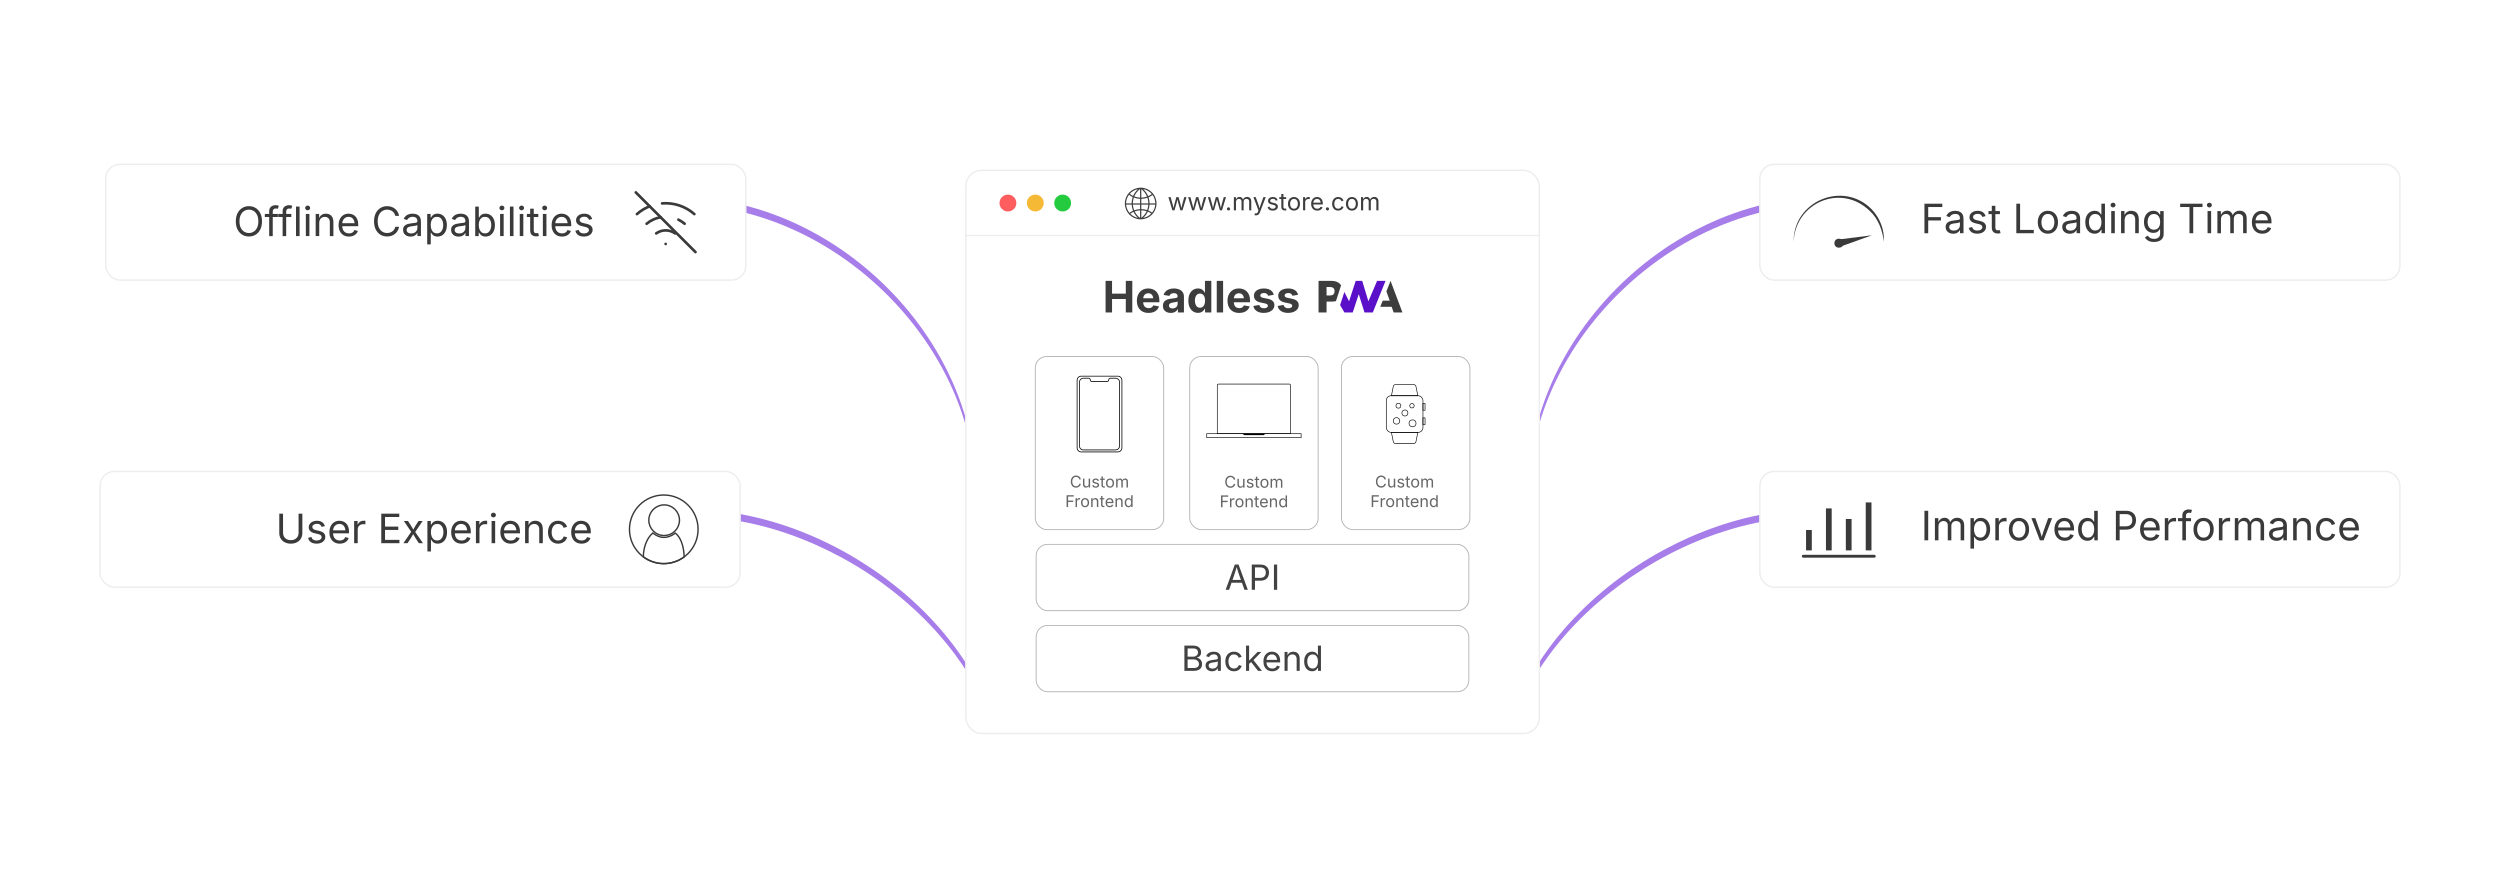 <?xml version="1.0" encoding="UTF-8"?><svg id="_02-Advantages-of-Headless-PWA-in-Ecommerce" xmlns="http://www.w3.org/2000/svg" xmlns:xlink="http://www.w3.org/1999/xlink" viewBox="0 0 860 298.867"><defs><filter id="drop-shadow-1" filterUnits="userSpaceOnUse"><feOffset dx="0" dy="5.06"/><feGaussianBlur result="blur" stdDeviation="4.048"/><feFlood flood-color="#333" flood-opacity=".09"/><feComposite in2="blur" operator="in"/><feComposite in="SourceGraphic"/></filter><filter id="drop-shadow-2" filterUnits="userSpaceOnUse"><feOffset dx="0" dy="4.938"/><feGaussianBlur result="blur-2" stdDeviation="3.95"/><feFlood flood-color="#333" flood-opacity=".09"/><feComposite in2="blur-2" operator="in"/><feComposite in="SourceGraphic"/></filter><filter id="drop-shadow-3" filterUnits="userSpaceOnUse"><feOffset dx="0" dy="4.938"/><feGaussianBlur result="blur-3" stdDeviation="3.95"/><feFlood flood-color="#333" flood-opacity=".09"/><feComposite in2="blur-3" operator="in"/><feComposite in="SourceGraphic"/></filter><filter id="drop-shadow-4" filterUnits="userSpaceOnUse"><feOffset dx="0" dy="4.938"/><feGaussianBlur result="blur-4" stdDeviation="3.95"/><feFlood flood-color="#333" flood-opacity=".09"/><feComposite in2="blur-4" operator="in"/><feComposite in="SourceGraphic"/></filter><filter id="drop-shadow-5" filterUnits="userSpaceOnUse"><feOffset dx="0" dy="4.938"/><feGaussianBlur result="blur-5" stdDeviation="3.95"/><feFlood flood-color="#333" flood-opacity=".09"/><feComposite in2="blur-5" operator="in"/><feComposite in="SourceGraphic"/></filter></defs><path d="M529.53,145.704c4.132-13.879,11.38-26.717,20.771-37.715,9.403-11.012,20.953-20.23,33.851-26.827,7.236-3.701,14.893-6.551,22.805-8.416.201-.047-.166-2.43,0-2.469-14.098,3.323-27.347,9.796-38.891,18.513-11.554,8.725-21.451,19.696-28.8,32.179-4.122,7.002-7.416,14.476-9.735,22.265-.226.76.223,1.718,0,2.469h0Z" fill="#a77dea" stroke-width="0"/><path d="M529.321,230.52c7.281-11.268,16.79-21.01,27.532-29.011,10.93-8.141,23.2-14.556,36.184-18.717,7.17-2.298,14.564-3.884,22.058-4.625.099-.01-.062-2.463,0-2.469-13.35,1.32-26.361,5.324-38.387,11.221-12.237,6.001-23.55,13.983-33.187,23.629-5.322,5.327-10.113,11.177-14.2,17.503-.38.589.369,1.897,0,2.469h0Z" fill="#a77dea" stroke-width="0"/><path d="M332.039,143.235c-4.132-13.879-11.38-26.717-20.771-37.715-9.403-11.012-20.953-20.23-33.851-26.827-7.236-3.701-14.893-6.551-22.805-8.416.166.039-.201,2.421,0,2.469,14.098,3.323,27.347,9.796,38.891,18.513,11.554,8.725,21.451,19.696,28.8,32.179,4.122,7.002,7.416,14.476,9.735,22.265-.223-.751.226-1.708,0-2.469h0Z" fill="#a77dea" stroke-width="0"/><path d="M332.247,228.051c-7.281-11.268-16.79-21.01-27.532-29.011-10.93-8.141-23.2-14.556-36.184-18.717-7.17-2.298-14.564-3.884-22.058-4.625.063.006-.099,2.459,0,2.469,13.35,1.32,26.361,5.324,38.387,11.221,12.237,6.001,23.55,13.983,33.187,23.629,5.322,5.327,10.113,11.177,14.2,17.503-.37-.572.38-1.88,0-2.469h0Z" fill="#a77dea" stroke-width="0"/><g filter="url(#drop-shadow-1)"><rect x="332.247" y="53.533" width="197.282" height="193.733" rx="5.42" ry="5.42" fill="#fff" stroke="#ededed" stroke-miterlimit="10" stroke-width=".506"/><line x1="332.247" y1="75.974" x2="529.53" y2="75.974" fill="none" stroke="#ededed" stroke-miterlimit="10" stroke-width=".506"/><circle cx="346.723" cy="64.784" r="2.903" fill="#ff5d5e" stroke-width="0"/><circle cx="356.139" cy="64.784" r="2.903" fill="#f5b935" stroke-width="0"/><circle cx="365.555" cy="64.784" r="2.903" fill="#24cb3f" stroke-width="0"/><rect x="356.43" y="182.202" width="148.853" height="22.814" rx="3.931" ry="3.931" fill="#fff" stroke="#b3b3b3" stroke-miterlimit="10" stroke-width=".314"/><path d="M421.624,197.835l3.154-8.687h1.283l3.195,8.687h-1.166l-1.842-5.154c-.113-.319-.244-.716-.394-1.192-.149-.476-.331-1.083-.545-1.822h.21c-.21.746-.392,1.361-.545,1.845-.153.484-.281.874-.382,1.169l-1.79,5.154h-1.178ZM423.209,195.409v-.968h4.46v.968h-4.46Z" fill="#424242" stroke-width="0"/><path d="M430.607,197.835v-8.687h2.973c.678,0,1.234.124,1.672.371.436.247.762.578.973.994.213.416.318.882.318,1.399s-.105.985-.318,1.405c-.211.42-.535.754-.971,1.003-.436.249-.99.373-1.668.373h-2.104v-.974h2.053c.457,0,.826-.079,1.107-.236.279-.158.482-.373.609-.647.125-.274.189-.582.189-.924s-.064-.648-.189-.918c-.127-.27-.332-.483-.613-.638s-.654-.233-1.115-.233h-1.809v7.713h-1.107Z" fill="#424242" stroke-width="0"/><path d="M439.341,189.148v8.687h-1.107v-8.687h1.107Z" fill="#424242" stroke-width="0"/><rect x="356.43" y="210.086" width="148.853" height="22.814" rx="3.931" ry="3.931" fill="#fff" stroke="#b3b3b3" stroke-miterlimit="10" stroke-width=".314"/><path d="M407.43,225.718v-8.687h3.079c.606,0,1.106.104,1.501.312s.688.486.88.834c.192.348.289.733.289,1.157,0,.373-.066.681-.198.924-.132.243-.306.437-.521.58-.216.144-.45.251-.703.321v.082c.272.016.543.109.813.28.271.171.496.414.676.729.181.314.271.699.271,1.154,0,.435-.1.828-.3,1.178-.2.35-.514.626-.942.831-.427.204-.983.306-1.667.306h-3.178ZM408.538,220.844h1.912c.311,0,.593-.061.845-.184.253-.123.453-.295.601-.519.148-.223.222-.485.222-.784,0-.377-.131-.695-.394-.956-.262-.26-.675-.391-1.239-.391h-1.947v2.833ZM408.538,224.738h2.041c.676,0,1.157-.13,1.443-.391s.429-.579.429-.956c0-.292-.074-.56-.222-.805-.148-.245-.357-.441-.627-.589-.27-.147-.592-.221-.965-.221h-2.099v2.961Z" fill="#424242" stroke-width="0"/><path d="M416.939,225.869c-.412,0-.786-.078-1.123-.233-.336-.155-.603-.383-.801-.682s-.297-.663-.297-1.09c0-.373.074-.676.221-.91.148-.233.345-.417.592-.551.247-.134.52-.234.819-.3.299-.066.601-.119.904-.157.388-.051.705-.089.95-.117.245-.027.426-.074.545-.14.119-.066.178-.179.178-.338v-.035c0-.272-.05-.502-.151-.691-.101-.188-.253-.333-.455-.434-.202-.101-.455-.152-.758-.152-.311,0-.577.049-.798.146-.222.097-.401.219-.54.364-.138.146-.242.294-.312.446l-1.008-.333c.167-.396.393-.707.676-.93.284-.224.597-.382.938-.476s.68-.14,1.015-.14c.217,0,.465.026.743.079.278.053.546.157.805.312.258.155.472.386.641.691s.254.712.254,1.221v4.297h-1.032v-.886h-.07c-.074.152-.192.308-.355.469-.164.162-.375.296-.636.405s-.575.163-.944.163ZM417.12,224.942c.389,0,.717-.076.985-.228.268-.151.472-.349.612-.592.14-.243.21-.496.21-.761v-.903c-.042.05-.136.096-.28.137-.144.041-.308.077-.493.108s-.363.058-.536.079c-.173.021-.31.038-.411.05-.253.031-.489.084-.708.16s-.396.187-.527.333c-.132.146-.198.343-.198.592,0,.225.058.414.175.565.117.151.276.266.478.344s.434.117.694.117Z" fill="#424242" stroke-width="0"/><path d="M424.472,225.858c-.591,0-1.108-.14-1.554-.42-.445-.28-.792-.672-1.041-1.178-.249-.505-.373-1.092-.373-1.761,0-.68.124-1.274.373-1.781.249-.507.596-.9,1.041-1.18.445-.28.963-.42,1.554-.42.315,0,.612.041.892.123.28.082.536.199.767.353.231.154.431.342.598.565.167.224.295.477.385.761l-1.009.286c-.046-.167-.118-.32-.215-.46-.097-.14-.215-.261-.353-.364-.138-.103-.296-.183-.475-.239-.179-.056-.375-.084-.589-.084-.435,0-.793.114-1.073.341-.28.227-.488.525-.624.895-.136.369-.204.771-.204,1.207,0,.428.068.825.204,1.192.136.367.344.664.624.889.28.225.638.338,1.073.338.218,0,.418-.029.601-.087.183-.058.345-.141.487-.248s.261-.234.358-.382c.097-.148.169-.309.216-.484l1.003.286c-.085.292-.213.551-.382.778-.169.227-.37.421-.604.583-.233.161-.492.284-.775.367s-.585.125-.904.125Z" fill="#424242" stroke-width="0"/><path d="M428.641,225.718v-8.687h1.049v8.687h-1.049ZM429.625,223.374v-1.3h.192l2.788-2.874h1.299l-3.014,3.096h-.116l-1.149,1.079ZM432.762,225.718l-2.495-3.189.747-.741,3.096,3.93h-1.348Z" fill="#424242" stroke-width="0"/><path d="M437.665,225.858c-.63,0-1.173-.14-1.629-.42-.457-.28-.809-.67-1.056-1.172s-.37-1.086-.37-1.755.12-1.257.361-1.767.582-.907,1.023-1.195c.44-.288.957-.431,1.548-.431.346,0,.687.057,1.023.172.336.115.641.299.915.554.273.255.492.59.655,1.006.164.416.245.925.245,1.527v.438h-5.061v-.886h4.495l-.489.327c0-.428-.067-.808-.201-1.14-.135-.332-.334-.592-.598-.781-.265-.188-.593-.283-.985-.283s-.729.096-1.009.289-.494.443-.642.752c-.147.309-.222.64-.222.994v.589c0,.482.084.891.251,1.228.167.336.401.591.703.764.301.173.649.259,1.046.259.257,0,.49-.037.7-.111.209-.074.391-.186.542-.335.151-.15.268-.335.35-.557l1.015.28c-.102.326-.272.614-.514.863-.24.249-.539.443-.895.583-.355.14-.757.21-1.204.21Z" fill="#424242" stroke-width="0"/><path d="M442.936,221.812v3.906h-1.05v-6.518h1.009l.006,1.58h-.146c.198-.603.48-1.03.848-1.283.368-.252.798-.379,1.292-.379.439,0,.824.09,1.154.271s.588.453.772.816c.185.363.276.821.276,1.373v4.139h-1.049v-4.052c0-.501-.131-.894-.394-1.178s-.621-.426-1.076-.426c-.311,0-.591.068-.839.204-.249.136-.445.334-.589.595-.145.26-.216.577-.216.95Z" fill="#424242" stroke-width="0"/><path d="M451.384,225.858c-.541,0-1.019-.138-1.435-.414s-.74-.667-.974-1.172-.35-1.104-.35-1.796c0-.688.117-1.283.353-1.787s.561-.891.977-1.163.894-.408,1.435-.408c.423,0,.76.07,1.008.21.249.14.44.298.575.475.134.177.235.323.306.44h.082v-3.212h1.049v8.687h-1.015v-1.009h-.116c-.07.121-.174.271-.312.452-.139.181-.333.342-.583.484-.251.142-.584.213-1,.213ZM451.541,224.919c.396,0,.73-.104,1.003-.312.271-.208.478-.496.618-.866.14-.369.209-.794.209-1.277,0-.481-.068-.902-.206-1.262-.139-.359-.344-.64-.615-.842-.272-.202-.608-.303-1.009-.303-.412,0-.755.107-1.029.321-.273.214-.479.502-.615.866-.136.363-.204.771-.204,1.221,0,.455.069.868.207,1.239.139.371.345.667.621.886.276.219.616.329,1.021.329Z" fill="#424242" stroke-width="0"/><rect x="356.139" y="117.571" width="44.182" height="59.561" rx="3.931" ry="3.931" fill="#fff" stroke="#b3b3b3" stroke-miterlimit="10" stroke-width=".314"/><path d="M371.933,124.339h12.597c.776,0,1.407.63,1.407,1.407v23.247c0,.776-.63,1.407-1.407,1.407h-12.597c-.777,0-1.408-.631-1.408-1.408v-23.244c0-.777.631-1.408,1.408-1.408Z" fill="none" stroke="#000" stroke-miterlimit="10" stroke-width=".264"/><path d="M385.132,126.441v21.874c0,.772-.606,1.398-1.354,1.398h-11.095c-.748,0-1.354-.626-1.354-1.398v-21.874c0-.774.607-1.4,1.354-1.4h1.829c.3,0,.543.251.543.561h0c0,.325.255.588.57.588h5.212c.314,0,.57-.262.57-.588h0c0-.31.243-.561.543-.561h1.829c.748,0,1.354.626,1.354,1.4Z" fill="none" stroke="#000" stroke-miterlimit="10" stroke-width=".264"/><path d="M370.162,162.698c-.349,0-.659-.084-.932-.253-.273-.169-.487-.41-.644-.723-.156-.313-.234-.685-.234-1.115,0-.433.078-.806.234-1.119.156-.313.371-.554.644-.724.273-.169.583-.254.932-.254.206,0,.401.03.584.09s.348.148.494.264.268.256.365.421c.098.166.165.353.202.563h-.521c-.029-.141-.079-.264-.149-.37s-.156-.195-.257-.269c-.102-.073-.213-.127-.335-.164-.123-.037-.25-.055-.383-.055-.245,0-.465.062-.663.186-.197.124-.353.306-.468.546-.115.24-.172.534-.172.883,0,.347.058.64.174.88.116.24.272.422.47.545.197.123.417.185.66.185.133,0,.261-.019.383-.056.122-.037.234-.092.335-.164.101-.072.187-.162.257-.268.07-.107.12-.229.149-.369h.521c-.035.208-.101.395-.199.559-.098.165-.219.305-.365.422s-.311.206-.494.267c-.184.061-.379.092-.587.092Z" fill="#666" stroke-width="0"/><path d="M373.584,162.682c-.207,0-.388-.042-.543-.127-.156-.085-.277-.213-.364-.385-.086-.171-.13-.386-.13-.644v-1.943h.493v1.902c0,.236.062.42.186.553s.293.2.507.2c.146,0,.277-.032.393-.096s.208-.157.275-.281c.067-.123.101-.271.101-.445v-1.834h.496v3.061h-.477v-.742h.066c-.095.286-.229.488-.404.605s-.374.175-.598.175Z" fill="#666" stroke-width="0"/><path d="M376.902,162.71c-.21,0-.396-.031-.56-.092-.164-.061-.298-.152-.404-.272s-.177-.269-.213-.443l.468-.112c.044.168.126.291.248.37.121.078.273.118.456.118.213,0,.384-.046.511-.137.127-.091.19-.2.19-.326,0-.106-.037-.194-.111-.264-.074-.07-.187-.123-.338-.157l-.509-.121c-.277-.065-.483-.167-.619-.305s-.203-.314-.203-.53c0-.175.049-.33.148-.464.099-.134.233-.239.404-.315.17-.076.364-.114.582-.114.21,0,.388.032.535.095s.267.149.359.26c.092.111.161.238.207.382l-.446.115c-.042-.109-.112-.209-.209-.298s-.245-.134-.442-.134c-.183,0-.334.042-.456.126-.121.084-.182.19-.182.317,0,.113.041.204.123.272s.212.124.392.166l.462.11c.277.065.483.167.616.305.133.138.2.312.2.521,0,.179-.051.338-.152.478-.102.14-.243.25-.424.33-.182.08-.392.121-.631.121Z" fill="#666" stroke-width="0"/><path d="M380.026,159.583v.421h-1.583v-.421h1.583ZM378.903,158.855h.493v2.995c0,.137.028.237.083.3s.148.094.278.094c.031,0,.071-.003.119-.011s.093-.015.133-.022l.102.416c-.051.019-.109.032-.174.041-.065.009-.129.014-.193.014-.265,0-.471-.069-.619-.209s-.222-.334-.222-.584v-3.034Z" fill="#666" stroke-width="0"/><path d="M381.846,162.71c-.277,0-.521-.066-.729-.197s-.372-.316-.489-.553-.175-.513-.175-.827c0-.319.059-.598.175-.836.117-.238.28-.423.489-.554s.452-.197.729-.197c.279,0,.524.066.733.197.21.131.374.316.49.554.117.238.175.517.175.836,0,.314-.059.589-.175.827s-.28.422-.49.553c-.209.131-.454.197-.733.197ZM381.846,162.269c.206,0,.376-.053.509-.159.133-.106.231-.245.295-.417.064-.173.096-.359.096-.56,0-.203-.032-.391-.096-.565s-.163-.314-.295-.421c-.133-.107-.303-.16-.509-.16-.205,0-.373.053-.504.16s-.229.247-.293.42-.096.362-.096.566c0,.201.032.387.096.56.064.172.162.312.293.417s.299.159.504.159Z" fill="#666" stroke-width="0"/><path d="M383.962,162.644v-3.061h.479l.003.684h-.039c.042-.166.108-.303.199-.412.09-.109.196-.19.317-.245s.248-.082.379-.082c.223,0,.403.068.541.205s.227.317.267.54h-.065c.037-.153.103-.286.2-.397s.214-.197.352-.257c.138-.061.288-.09.45-.09.177,0,.338.038.484.115s.263.193.349.348c.087.155.13.352.13.589v2.064h-.493v-2.05c0-.221-.062-.379-.186-.474-.124-.095-.268-.143-.433-.143-.137,0-.255.029-.354.086-.1.057-.176.136-.23.237-.054.1-.081.215-.081.345v1.999h-.493v-2.1c0-.17-.057-.307-.17-.411s-.256-.156-.43-.156c-.119,0-.23.028-.335.083s-.189.138-.253.248c-.064.109-.096.245-.096.408v1.927h-.493Z" fill="#666" stroke-width="0"/><path d="M366.907,169.372v-4.079h2.467v.46h-1.947v1.396h1.761v.46h-1.761v1.763h-.52Z" fill="#666" stroke-width="0"/><path d="M369.993,169.372v-3.061h.476v.471h.033c.056-.155.157-.28.302-.374.145-.094.309-.141.492-.141.036,0,.08.001.13.003.05.001.09.003.119.005v.496c-.015-.004-.051-.009-.109-.017-.059-.007-.121-.011-.187-.011-.146,0-.277.03-.393.091-.116.062-.207.146-.272.252-.066.107-.099.229-.099.368v1.917h-.493Z" fill="#666" stroke-width="0"/><path d="M373.256,169.438c-.277,0-.521-.066-.729-.197s-.372-.316-.489-.553-.175-.513-.175-.827c0-.319.059-.598.175-.836.117-.238.28-.423.489-.554s.452-.197.729-.197c.279,0,.524.066.733.197.21.131.374.316.49.554.117.238.175.517.175.836,0,.314-.059.589-.175.827s-.28.422-.49.553c-.209.131-.454.197-.733.197ZM373.256,168.997c.206,0,.376-.053.509-.159.133-.106.231-.245.295-.417.064-.173.096-.359.096-.56,0-.203-.032-.391-.096-.565s-.163-.314-.295-.421c-.133-.107-.303-.16-.509-.16-.205,0-.373.053-.504.16s-.229.247-.293.42-.096.362-.096.566c0,.201.032.387.096.56.064.172.162.312.293.417s.299.159.504.159Z" fill="#666" stroke-width="0"/><path d="M375.865,167.538v1.834h-.493v-3.061h.474l.002.742h-.068c.093-.283.226-.483.398-.602s.375-.178.606-.178c.206,0,.387.042.542.127s.276.212.363.383c.086.17.13.386.13.645v1.944h-.493v-1.903c0-.235-.062-.419-.185-.553-.124-.133-.292-.2-.505-.2-.146,0-.277.032-.394.096s-.209.157-.277.279c-.067.122-.101.271-.101.446Z" fill="#666" stroke-width="0"/><path d="M379.889,166.311v.421h-1.583v-.421h1.583ZM378.767,165.583h.493v2.995c0,.137.028.237.083.3s.148.094.278.094c.031,0,.071-.003.119-.011s.093-.015.133-.022l.102.416c-.051.019-.109.032-.174.041-.065.009-.129.014-.193.014-.265,0-.471-.069-.619-.209s-.222-.334-.222-.584v-3.034Z" fill="#666" stroke-width="0"/><path d="M381.75,169.438c-.296,0-.551-.066-.765-.197s-.38-.315-.496-.55-.174-.51-.174-.824c0-.313.057-.59.17-.829.113-.239.273-.426.48-.562.207-.135.449-.203.727-.203.163,0,.323.027.48.081.158.054.301.141.43.26.129.12.231.277.308.472.077.195.115.435.115.717v.206h-2.376v-.416h2.111l-.23.153c0-.201-.032-.379-.095-.535-.063-.156-.156-.278-.28-.367-.124-.088-.278-.133-.463-.133-.184,0-.342.045-.474.136s-.231.208-.301.353c-.07.145-.104.301-.104.467v.276c0,.227.04.418.118.577.078.158.188.277.33.358s.305.122.492.122c.12,0,.23-.017.328-.052.099-.035.184-.087.255-.157s.126-.158.164-.262l.477.131c-.048.153-.128.289-.241.405-.113.117-.253.208-.42.274-.167.065-.355.099-.565.099Z" fill="#666" stroke-width="0"/><path d="M384.226,167.538v1.834h-.493v-3.061h.474l.002.742h-.068c.093-.283.226-.483.398-.602s.375-.178.606-.178c.206,0,.387.042.542.127s.276.212.363.383c.086.17.13.386.13.645v1.944h-.493v-1.903c0-.235-.062-.419-.185-.553-.124-.133-.292-.2-.505-.2-.146,0-.277.032-.394.096s-.209.157-.277.279c-.067.122-.101.271-.101.446Z" fill="#666" stroke-width="0"/><path d="M388.192,169.438c-.254,0-.478-.065-.673-.195-.195-.129-.348-.313-.458-.55-.109-.237-.164-.519-.164-.843,0-.323.055-.603.166-.839s.263-.418.458-.546c.195-.128.42-.192.674-.192.199,0,.356.033.474.099.117.066.207.14.27.223s.111.152.144.207h.039v-1.508h.493v4.079h-.477v-.474h-.055c-.033.057-.082.127-.146.212-.064.084-.156.161-.273.227-.118.066-.274.1-.47.1ZM388.266,168.997c.187,0,.343-.049.471-.146.127-.098.224-.233.29-.407s.099-.373.099-.599c0-.227-.033-.424-.097-.593-.065-.169-.161-.301-.289-.396-.127-.095-.286-.143-.474-.143-.193,0-.354.05-.483.15-.129.101-.225.236-.289.407-.064.17-.096.362-.096.574,0,.213.032.407.097.582s.162.313.292.416c.13.103.29.155.479.155Z" fill="#666" stroke-width="0"/><rect x="409.26" y="117.571" width="44.182" height="59.561" rx="3.931" ry="3.931" fill="#fff" stroke="#b3b3b3" stroke-miterlimit="10" stroke-width=".314"/><path d="M419.173,127.057h24.356c.236,0,.428.192.428.428v16.652h-25.213v-16.652c0-.236.192-.428.428-.428Z" fill="none" stroke="#000" stroke-miterlimit="10" stroke-width=".214"/><rect x="415.121" y="144.137" width="32.462" height="1.342" fill="none" stroke="#000" stroke-miterlimit="10" stroke-width=".214"/><polygon points="434.677 144.634 428.026 144.634 427.392 144.137 435.31 144.137 434.677 144.634" fill="#000" stroke-width="0"/><path d="M423.284,162.764c-.349,0-.659-.084-.932-.253-.273-.169-.487-.41-.644-.723-.156-.313-.234-.685-.234-1.115,0-.433.078-.806.234-1.119.156-.313.371-.554.644-.724.273-.169.583-.254.932-.254.206,0,.401.03.584.09s.348.148.494.264.268.256.365.421c.098.166.165.353.202.563h-.521c-.029-.141-.079-.264-.149-.37s-.156-.195-.257-.269c-.102-.073-.213-.127-.335-.164-.123-.037-.25-.055-.383-.055-.245,0-.465.062-.663.186-.197.124-.353.306-.468.546-.115.24-.172.534-.172.883,0,.347.058.64.174.88.116.24.272.422.47.545.197.123.417.185.66.185.133,0,.261-.019.383-.056.122-.037.234-.092.335-.164.101-.072.187-.162.257-.268.07-.107.12-.229.149-.369h.521c-.035.208-.101.395-.199.559-.098.165-.219.305-.365.422s-.311.206-.494.267c-.184.061-.379.092-.587.092Z" fill="#666" stroke-width="0"/><path d="M426.706,162.747c-.207,0-.388-.042-.543-.127-.156-.085-.277-.213-.364-.385-.086-.171-.13-.386-.13-.644v-1.943h.493v1.902c0,.236.062.42.186.553s.293.2.507.2c.146,0,.277-.032.393-.096s.208-.157.275-.281c.067-.123.101-.271.101-.445v-1.834h.496v3.061h-.477v-.742h.066c-.095.286-.229.488-.404.605s-.374.175-.598.175Z" fill="#666" stroke-width="0"/><path d="M430.023,162.775c-.21,0-.396-.031-.56-.092-.164-.061-.298-.152-.404-.272s-.177-.269-.213-.443l.468-.112c.044.168.126.291.248.37.121.078.273.118.456.118.213,0,.384-.046.511-.137.127-.091.19-.2.19-.326,0-.106-.037-.194-.111-.264-.074-.07-.187-.123-.338-.157l-.509-.121c-.277-.065-.483-.167-.619-.305s-.203-.314-.203-.53c0-.175.049-.33.148-.464.099-.134.233-.239.404-.315.17-.076.364-.114.582-.114.21,0,.388.032.535.095s.267.149.359.26c.092.111.161.238.207.382l-.447.115c-.042-.109-.112-.209-.209-.298s-.245-.134-.442-.134c-.183,0-.334.042-.456.126-.121.084-.182.19-.182.317,0,.113.041.204.123.272s.212.124.392.166l.462.11c.277.065.483.167.616.305.133.138.199.312.199.521,0,.179-.051.338-.151.478-.102.14-.243.25-.424.33-.182.08-.392.121-.631.121Z" fill="#666" stroke-width="0"/><path d="M433.146,159.649v.421h-1.582v-.421h1.582ZM432.024,158.92h.493v2.995c0,.137.027.237.083.3s.148.094.278.094c.03,0,.07-.003.119-.011.048-.007.092-.015.133-.022l.101.416c-.051.019-.108.032-.174.041-.064.009-.129.014-.192.014-.265,0-.472-.069-.619-.209s-.222-.334-.222-.584v-3.034Z" fill="#666" stroke-width="0"/><path d="M434.968,162.775c-.277,0-.521-.066-.729-.197s-.371-.316-.488-.553-.175-.513-.175-.827c0-.319.058-.598.175-.836.117-.238.279-.423.488-.554s.452-.197.729-.197c.279,0,.524.066.734.197s.373.316.49.554c.116.238.175.517.175.836,0,.314-.059.589-.175.827-.117.237-.28.422-.49.553s-.455.197-.734.197ZM434.968,162.334c.207,0,.376-.053.51-.159.133-.106.231-.245.296-.417.063-.173.096-.359.096-.56,0-.203-.032-.391-.096-.565-.064-.174-.163-.314-.296-.421-.134-.107-.303-.16-.51-.16-.204,0-.372.053-.503.16-.132.107-.229.247-.293.42-.064.173-.096.362-.096.566,0,.201.031.387.096.56.063.172.161.312.293.417.131.106.299.159.503.159Z" fill="#666" stroke-width="0"/><path d="M437.084,162.709v-3.061h.479l.002.684h-.038c.042-.166.108-.303.198-.412.091-.109.196-.19.317-.245.122-.055.248-.082.38-.082.223,0,.402.068.54.205s.228.317.268.54h-.066c.037-.153.104-.286.2-.397s.214-.197.352-.257c.138-.061.288-.09.45-.09.178,0,.339.038.485.115.146.077.262.193.349.348.087.155.13.352.13.589v2.064h-.492v-2.05c0-.221-.062-.379-.187-.474-.124-.095-.269-.143-.433-.143-.137,0-.255.029-.354.086-.1.057-.176.136-.229.237-.055.1-.081.215-.081.345v1.999h-.493v-2.1c0-.17-.057-.307-.17-.411-.112-.104-.256-.156-.43-.156-.118,0-.23.028-.335.083-.105.056-.189.138-.253.248-.064.109-.096.245-.096.408v1.927h-.493Z" fill="#666" stroke-width="0"/><path d="M420.029,169.437v-4.079h2.467v.46h-1.947v1.396h1.761v.46h-1.761v1.763h-.52Z" fill="#666" stroke-width="0"/><path d="M423.114,169.437v-3.061h.476v.471h.033c.056-.155.157-.28.302-.374.145-.094.309-.141.492-.141.036,0,.08.001.13.003.05.001.09.003.119.005v.496c-.015-.004-.051-.009-.109-.017-.059-.007-.121-.011-.187-.011-.146,0-.277.03-.393.091-.116.062-.207.146-.272.252-.066.107-.099.229-.099.368v1.917h-.493Z" fill="#666" stroke-width="0"/><path d="M426.377,169.503c-.277,0-.521-.066-.729-.197s-.372-.316-.489-.553-.175-.513-.175-.827c0-.319.059-.598.175-.836.117-.238.28-.423.489-.554s.452-.197.729-.197c.279,0,.524.066.733.197.21.131.374.316.49.554.117.238.175.517.175.836,0,.314-.059.589-.175.827s-.28.422-.49.553c-.209.131-.454.197-.733.197ZM426.377,169.062c.206,0,.376-.053.509-.159.133-.106.231-.245.295-.417.064-.173.096-.359.096-.56,0-.203-.032-.391-.096-.565s-.163-.314-.295-.421c-.133-.107-.303-.16-.509-.16-.205,0-.373.053-.504.16s-.229.247-.293.42-.096.362-.096.566c0,.201.032.387.096.56.064.172.162.312.293.417s.299.159.504.159Z" fill="#666" stroke-width="0"/><path d="M428.986,167.603v1.834h-.493v-3.061h.474l.002.742h-.068c.093-.283.226-.483.398-.602s.375-.178.606-.178c.206,0,.387.042.542.127s.276.212.363.383c.086.17.13.386.13.645v1.944h-.493v-1.903c0-.235-.062-.419-.185-.553-.124-.133-.292-.2-.505-.2-.146,0-.277.032-.394.096s-.209.157-.277.279c-.067.122-.101.271-.101.446Z" fill="#666" stroke-width="0"/><path d="M433.011,166.377v.421h-1.582v-.421h1.582ZM431.889,165.648h.493v2.995c0,.137.027.237.083.3s.148.094.278.094c.03,0,.07-.003.119-.011.048-.007.092-.015.133-.022l.101.416c-.051.019-.108.032-.174.041-.064.009-.129.014-.192.014-.265,0-.472-.069-.619-.209s-.222-.334-.222-.584v-3.034Z" fill="#666" stroke-width="0"/><path d="M434.872,169.503c-.295,0-.55-.066-.765-.197s-.38-.315-.495-.55c-.116-.235-.174-.51-.174-.824,0-.313.056-.59.169-.829.113-.239.273-.426.48-.562.207-.135.45-.203.728-.203.162,0,.322.027.48.081.157.054.301.141.43.26.128.12.231.277.308.472.077.195.115.435.115.717v.206h-2.376v-.416h2.11l-.23.153c0-.201-.031-.379-.094-.535-.063-.156-.157-.278-.281-.367-.124-.088-.278-.133-.462-.133-.185,0-.343.045-.474.136-.132.09-.232.208-.302.353s-.104.301-.104.467v.276c0,.227.039.418.117.577.079.158.188.277.33.358s.306.122.491.122c.121,0,.23-.017.329-.052s.184-.087.254-.157c.071-.07.126-.158.165-.262l.476.131c-.047.153-.127.289-.24.405s-.254.208-.421.274c-.167.065-.355.099-.565.099Z" fill="#666" stroke-width="0"/><path d="M437.348,167.603v1.834h-.493v-3.061h.474l.003.742h-.068c.093-.283.226-.483.397-.602.173-.119.375-.178.606-.178.207,0,.388.042.542.127.155.085.276.212.363.383.087.17.13.386.13.645v1.944h-.493v-1.903c0-.235-.062-.419-.185-.553s-.291-.2-.505-.2c-.146,0-.277.032-.395.096-.116.064-.209.157-.276.279-.067.122-.101.271-.101.446Z" fill="#666" stroke-width="0"/><path d="M441.314,169.503c-.254,0-.479-.065-.674-.195-.195-.129-.348-.313-.457-.55-.109-.237-.164-.519-.164-.843,0-.323.055-.603.165-.839s.264-.418.459-.546c.195-.128.42-.192.673-.192.199,0,.357.033.474.099.117.066.207.14.27.223.063.083.111.152.145.207h.038v-1.508h.492v4.079h-.476v-.474h-.055c-.033.057-.082.127-.146.212-.065.084-.156.161-.274.227-.117.066-.274.1-.469.1ZM441.388,169.062c.187,0,.344-.049.471-.146.128-.098.225-.233.291-.407.065-.173.098-.373.098-.599,0-.227-.032-.424-.097-.593-.064-.169-.161-.301-.289-.396-.128-.095-.285-.143-.474-.143-.193,0-.354.05-.483.15-.128.101-.225.236-.288.407-.064.17-.096.362-.096.574,0,.213.032.407.097.582s.162.313.292.416c.129.103.289.155.479.155Z" fill="#666" stroke-width="0"/><rect x="461.456" y="117.571" width="44.182" height="59.561" rx="3.931" ry="3.931" fill="#fff" stroke="#b3b3b3" stroke-miterlimit="10" stroke-width=".314"/><rect x="476.883" y="131.068" width="12.615" height="12.615" rx="1.668" ry="1.668" fill="none" stroke="#000" stroke-miterlimit="10" stroke-width=".214"/><path d="M487.73,131.068h-9.08l.648-3.226c.073-.364.445-.63.88-.63h6.025c.435,0,.807.266.88.63l.648,3.226Z" fill="none" stroke="#000" stroke-miterlimit="10" stroke-width=".214"/><path d="M478.65,143.683l9.08 0-.648,3.226c-.073.364-.445.63-.88.63l-6.025-0c-.435,0-.807-.266-.88-.63l-.648-3.226Z" fill="none" stroke="#000" stroke-miterlimit="10" stroke-width=".214"/><rect x="489.498" y="133.696" width=".713" height="2.372" fill="none" stroke="#000" stroke-linecap="round" stroke-linejoin="round" stroke-width=".214"/><rect x="489.498" y="138.684" width=".713" height="2.372" fill="none" stroke="#000" stroke-linecap="round" stroke-linejoin="round" stroke-width=".214"/><circle cx="483.288" cy="137.01" r="1.04" fill="none" stroke="#000" stroke-miterlimit="10" stroke-width=".214"/><circle cx="485.715" cy="134.516" r=".761" fill="none" stroke="#000" stroke-miterlimit="10" stroke-width=".214"/><circle cx="480.393" cy="139.727" r="1.118" fill="none" stroke="#000" stroke-miterlimit="10" stroke-width=".214"/><circle cx="485.911" cy="140.568" r="1.194" fill="none" stroke="#000" stroke-miterlimit="10" stroke-width=".214"/><circle cx="481.054" cy="134.508" r=".844" fill="none" stroke="#000" stroke-miterlimit="10" stroke-width=".214"/><path d="M475.124,162.698c-.349,0-.659-.084-.933-.253-.272-.169-.487-.41-.643-.723-.156-.313-.234-.685-.234-1.115,0-.433.078-.806.234-1.119.155-.313.37-.554.643-.724.273-.169.584-.254.933-.254.206,0,.401.03.585.09.183.06.348.148.494.264.146.116.268.256.365.421.098.166.164.353.201.563h-.521c-.029-.141-.079-.264-.149-.37s-.155-.195-.257-.269c-.102-.073-.213-.127-.336-.164-.122-.037-.25-.055-.383-.055-.244,0-.466.062-.662.186-.197.124-.354.306-.469.546-.115.24-.172.534-.172.883,0,.347.058.64.174.88.115.24.272.422.469.545.197.123.417.185.66.185.133,0,.261-.019.383-.056.123-.037.234-.092.336-.164s.187-.162.257-.268c.07-.107.12-.229.149-.369h.521c-.035.208-.101.395-.198.559-.098.165-.22.305-.366.422-.146.117-.311.206-.494.267s-.379.092-.587.092Z" fill="#666" stroke-width="0"/><path d="M478.546,162.682c-.206,0-.387-.042-.543-.127s-.277-.213-.364-.385-.13-.386-.13-.644v-1.943h.493v1.902c0,.236.062.42.186.553s.293.2.507.2c.146,0,.276-.032.393-.096s.208-.157.275-.281c.067-.123.101-.271.101-.445v-1.834h.496v3.061h-.477v-.742h.065c-.095.286-.229.488-.403.605-.175.117-.374.175-.599.175Z" fill="#666" stroke-width="0"/><path d="M481.864,162.71c-.21,0-.396-.031-.56-.092s-.298-.152-.404-.272c-.105-.121-.177-.269-.213-.443l.468-.112c.044.168.127.291.248.37.121.078.273.118.456.118.213,0,.383-.046.51-.137.127-.091.19-.2.19-.326,0-.106-.037-.194-.11-.264-.074-.07-.187-.123-.339-.157l-.509-.121c-.277-.065-.483-.167-.618-.305-.136-.138-.203-.314-.203-.53,0-.175.05-.33.147-.464.099-.134.233-.239.404-.315s.364-.114.582-.114c.21,0,.388.032.535.095.146.063.267.149.358.26.092.111.161.238.207.382l-.446.115c-.042-.109-.112-.209-.21-.298s-.245-.134-.442-.134c-.182,0-.334.042-.455.126-.122.084-.183.19-.183.317,0,.113.041.204.123.272.083.068.213.124.392.166l.463.11c.277.065.482.167.616.305.133.138.199.312.199.521,0,.179-.05.338-.151.478s-.243.25-.425.33c-.182.08-.392.121-.631.121Z" fill="#666" stroke-width="0"/><path d="M484.987,159.583v.421h-1.582v-.421h1.582ZM483.865,158.855h.493v2.995c0,.137.027.237.083.3s.148.094.278.094c.03,0,.07-.003.119-.011.048-.007.092-.015.133-.022l.101.416c-.051.019-.108.032-.174.041-.064.009-.129.014-.192.014-.265,0-.472-.069-.619-.209s-.222-.334-.222-.584v-3.034Z" fill="#666" stroke-width="0"/><path d="M486.808,162.71c-.277,0-.521-.066-.729-.197s-.371-.316-.488-.553-.175-.513-.175-.827c0-.319.058-.598.175-.836.117-.238.279-.423.488-.554s.452-.197.729-.197c.279,0,.524.066.734.197s.373.316.49.554c.116.238.175.517.175.836,0,.314-.059.589-.175.827-.117.237-.28.422-.49.553s-.455.197-.734.197ZM486.808,162.269c.207,0,.376-.053.51-.159.133-.106.231-.245.296-.417.063-.173.096-.359.096-.56,0-.203-.032-.391-.096-.565-.064-.174-.163-.314-.296-.421-.134-.107-.303-.16-.51-.16-.204,0-.372.053-.503.16-.132.107-.229.247-.293.42-.064.173-.096.362-.096.566,0,.201.031.387.096.56.063.172.161.312.293.417.131.106.299.159.503.159Z" fill="#666" stroke-width="0"/><path d="M488.925,162.644v-3.061h.479l.002.684h-.038c.042-.166.108-.303.198-.412.091-.109.196-.19.317-.245.122-.055.248-.082.38-.082.223,0,.402.068.54.205s.228.317.268.54h-.066c.037-.153.104-.286.2-.397s.214-.197.352-.257c.138-.061.288-.09.45-.09.178,0,.339.038.485.115.146.077.262.193.349.348.087.155.13.352.13.589v2.064h-.492v-2.05c0-.221-.062-.379-.187-.474-.124-.095-.269-.143-.433-.143-.137,0-.255.029-.354.086-.1.057-.176.136-.229.237-.055.1-.081.215-.081.345v1.999h-.493v-2.1c0-.17-.057-.307-.17-.411-.112-.104-.256-.156-.43-.156-.118,0-.23.028-.335.083-.105.056-.189.138-.253.248-.064.109-.096.245-.096.408v1.927h-.493Z" fill="#666" stroke-width="0"/><path d="M471.869,169.372v-4.079h2.466v.46h-1.946v1.396h1.761v.46h-1.761v1.763h-.52Z" fill="#666" stroke-width="0"/><path d="M474.954,169.372v-3.061h.477v.471h.032c.057-.155.158-.28.303-.374.146-.094.309-.141.491-.141.037,0,.08.001.13.003.051.001.09.003.119.005v.496c-.015-.004-.051-.009-.109-.017s-.12-.011-.186-.011c-.146,0-.277.03-.394.091-.115.062-.206.146-.272.252-.065.107-.098.229-.098.368v1.917h-.493Z" fill="#666" stroke-width="0"/><path d="M478.217,169.438c-.277,0-.521-.066-.729-.197s-.371-.316-.488-.553-.175-.513-.175-.827c0-.319.058-.598.175-.836.117-.238.279-.423.488-.554s.452-.197.729-.197c.279,0,.524.066.734.197s.373.316.49.554c.116.238.175.517.175.836,0,.314-.059.589-.175.827-.117.237-.28.422-.49.553s-.455.197-.734.197ZM478.217,168.997c.207,0,.376-.053.51-.159.133-.106.231-.245.296-.417.063-.173.096-.359.096-.56,0-.203-.032-.391-.096-.565-.064-.174-.163-.314-.296-.421-.134-.107-.303-.16-.51-.16-.204,0-.372.053-.503.16-.132.107-.229.247-.293.42-.064.173-.096.362-.096.566,0,.201.031.387.096.56.063.172.161.312.293.417.131.106.299.159.503.159Z" fill="#666" stroke-width="0"/><path d="M480.827,167.538v1.834h-.493v-3.061h.474l.003.742h-.068c.093-.283.226-.483.397-.602.173-.119.375-.178.606-.178.207,0,.388.042.542.127.155.085.276.212.363.383.087.17.13.386.13.645v1.944h-.493v-1.903c0-.235-.062-.419-.185-.553s-.291-.2-.505-.2c-.146,0-.277.032-.395.096-.116.064-.209.157-.276.279-.067.122-.101.271-.101.446Z" fill="#666" stroke-width="0"/><path d="M484.851,166.311v.421h-1.582v-.421h1.582ZM483.729,165.583h.493v2.995c0,.137.027.237.083.3s.148.094.278.094c.03,0,.07-.003.119-.011.048-.007.092-.015.133-.022l.101.416c-.051.019-.108.032-.174.041-.064.009-.129.014-.192.014-.265,0-.472-.069-.619-.209s-.222-.334-.222-.584v-3.034Z" fill="#666" stroke-width="0"/><path d="M486.712,169.438c-.295,0-.55-.066-.765-.197s-.38-.315-.495-.55c-.116-.235-.174-.51-.174-.824,0-.313.056-.59.169-.829.113-.239.273-.426.48-.562.207-.135.45-.203.728-.203.162,0,.322.027.48.081.157.054.301.141.43.26.128.12.231.277.308.472.077.195.115.435.115.717v.206h-2.376v-.416h2.11l-.23.153c0-.201-.031-.379-.094-.535-.063-.156-.157-.278-.281-.367-.124-.088-.278-.133-.462-.133-.185,0-.343.045-.474.136-.132.09-.232.208-.302.353s-.104.301-.104.467v.276c0,.227.039.418.117.577.079.158.188.277.33.358s.306.122.491.122c.121,0,.23-.017.329-.052s.184-.087.254-.157c.071-.07.126-.158.165-.262l.476.131c-.047.153-.127.289-.24.405s-.254.208-.421.274c-.167.065-.355.099-.565.099Z" fill="#666" stroke-width="0"/><path d="M489.188,167.538v1.834h-.493v-3.061h.474l.003.742h-.068c.093-.283.226-.483.397-.602.173-.119.375-.178.606-.178.207,0,.388.042.542.127.155.085.276.212.363.383.087.17.13.386.13.645v1.944h-.493v-1.903c0-.235-.062-.419-.185-.553s-.291-.2-.505-.2c-.146,0-.277.032-.395.096-.116.064-.209.157-.276.279-.067.122-.101.271-.101.446Z" fill="#666" stroke-width="0"/><path d="M493.154,169.438c-.254,0-.479-.065-.674-.195-.195-.129-.348-.313-.457-.55-.109-.237-.164-.519-.164-.843,0-.323.055-.603.165-.839s.264-.418.459-.546c.195-.128.42-.192.673-.192.199,0,.357.033.474.099.117.066.207.14.27.223.063.083.111.152.145.207h.038v-1.508h.492v4.079h-.476v-.474h-.055c-.033.057-.082.127-.146.212-.065.084-.156.161-.274.227-.117.066-.274.1-.469.1ZM493.228,168.997c.187,0,.344-.049.471-.146.128-.098.225-.233.291-.407.065-.173.098-.373.098-.599,0-.227-.032-.424-.097-.593-.064-.169-.161-.301-.289-.396-.128-.095-.285-.143-.474-.143-.193,0-.354.05-.483.15-.128.101-.225.236-.288.407-.064.17-.096.362-.096.574,0,.213.032.407.097.582s.162.313.292.416c.129.103.289.155.479.155Z" fill="#666" stroke-width="0"/><path d="M380.319,102.426v-10.867h2.225v4.391h4.733v-4.391h2.232v10.867h-2.232v-4.631h-4.733v4.631h-2.225Z" fill="#3d3d3d" stroke-width="0"/><path d="M395.11,102.587c-.832,0-1.549-.17-2.151-.511-.603-.34-1.066-.824-1.39-1.451-.323-.627-.485-1.371-.485-2.232,0-.841.16-1.578.481-2.21.321-.632.775-1.125,1.364-1.48s1.279-.532,2.071-.532c.535,0,1.033.085,1.495.255.462.17.868.427,1.218.77s.624.772.821,1.288c.197.515.295,1.123.295,1.823v.612h-6.849v-1.371h5.776l-1.021.365c0-.423-.064-.791-.193-1.105-.129-.313-.321-.557-.576-.729-.255-.173-.57-.259-.944-.259-.379,0-.702.088-.966.263-.265.175-.466.412-.602.711-.136.299-.204.641-.204,1.025v.97c0,.472.079.868.237,1.188.158.321.379.562.664.722.284.161.616.241.996.241.257,0,.491-.037.7-.109.209-.073.388-.181.536-.325.148-.143.262-.319.339-.529l1.984.372c-.131.447-.36.84-.686,1.178-.326.338-.733.6-1.222.784s-1.052.277-1.688.277Z" fill="#3d3d3d" stroke-width="0"/><path d="M402.747,102.587c-.515,0-.979-.091-1.389-.274-.411-.182-.734-.455-.97-.816-.236-.362-.354-.813-.354-1.353,0-.452.083-.832.251-1.138.168-.307.396-.552.686-.737.289-.185.618-.326.985-.423.367-.097.752-.166,1.156-.205.472-.048.852-.093,1.142-.135.289-.041.5-.107.634-.197s.201-.223.201-.397v-.037c0-.233-.049-.43-.146-.591-.097-.16-.242-.283-.434-.368-.192-.085-.424-.127-.696-.127-.282,0-.528.042-.737.127s-.379.198-.51.339c-.131.141-.229.299-.292.474l-2.005-.328c.141-.477.374-.88.7-1.21.326-.331.73-.583,1.214-.759.483-.175,1.029-.262,1.637-.262.438,0,.863.052,1.276.157.413.104.784.266,1.112.485s.588.504.78.857c.192.353.288.774.288,1.266v5.492h-2.071v-1.13h-.073c-.131.253-.307.475-.525.667-.219.192-.482.344-.792.456-.309.112-.665.168-1.068.168ZM403.367,101.047c.345,0,.648-.068.908-.204.26-.136.463-.321.609-.554.146-.233.219-.494.219-.781v-.882c-.063.049-.161.092-.292.131s-.277.073-.438.102-.318.056-.474.08c-.156.024-.294.044-.416.059-.268.039-.503.102-.708.189s-.362.203-.474.347c-.112.143-.168.327-.168.55,0,.209.054.386.161.529.107.144.253.252.438.325.185.073.396.109.635.109Z" fill="#3d3d3d" stroke-width="0"/><path d="M412.119,102.565c-.623,0-1.185-.162-1.688-.485-.503-.324-.9-.798-1.192-1.422-.292-.625-.438-1.39-.438-2.294,0-.929.15-1.704.452-2.327.301-.622.703-1.089,1.204-1.4.5-.312,1.052-.467,1.655-.467.462,0,.846.078,1.152.233.307.155.554.348.744.576.189.229.331.45.423.664h.073v-4.084h2.188v10.867h-2.151v-1.306h-.109c-.097.219-.242.439-.434.66-.192.221-.441.407-.748.558-.306.15-.683.226-1.13.226ZM412.797,100.807c.37,0,.686-.102.948-.306.263-.205.462-.49.598-.857.136-.367.204-.796.204-1.288,0-.496-.067-.925-.201-1.287s-.332-.644-.594-.846c-.263-.202-.581-.303-.956-.303-.384,0-.706.105-.966.314s-.456.496-.587.86-.197.785-.197,1.262.067.9.201,1.269c.134.37.331.659.591.868s.58.313.959.313Z" fill="#3d3d3d" stroke-width="0"/><path d="M420.747,91.559v10.867h-2.188v-10.867h2.188Z" fill="#3d3d3d" stroke-width="0"/><path d="M426.29,102.587c-.832,0-1.549-.17-2.151-.511-.603-.34-1.066-.824-1.39-1.451-.323-.627-.485-1.371-.485-2.232,0-.841.16-1.578.481-2.21.321-.632.775-1.125,1.364-1.48s1.279-.532,2.071-.532c.535,0,1.033.085,1.495.255.462.17.868.427,1.218.77s.624.772.821,1.288c.197.515.295,1.123.295,1.823v.612h-6.849v-1.371h5.776l-1.021.365c0-.423-.064-.791-.193-1.105-.129-.313-.321-.557-.576-.729-.255-.173-.57-.259-.944-.259-.379,0-.702.088-.966.263-.265.175-.466.412-.602.711-.136.299-.204.641-.204,1.025v.97c0,.472.079.868.237,1.188.158.321.379.562.664.722.284.161.616.241.996.241.257,0,.491-.037.7-.109.209-.073.388-.181.536-.325.148-.143.262-.319.339-.529l1.984.372c-.131.447-.36.84-.686,1.178-.326.338-.733.6-1.222.784s-1.052.277-1.688.277Z" fill="#3d3d3d" stroke-width="0"/><path d="M434.742,102.587c-.656,0-1.236-.094-1.742-.281-.506-.188-.92-.459-1.24-.817-.321-.357-.527-.789-.62-1.295l2.034-.35c.107.379.295.664.562.854s.625.285,1.072.285c.418,0,.748-.079.988-.237.24-.158.361-.358.361-.602,0-.214-.088-.389-.26-.525-.172-.136-.436-.241-.791-.313l-1.408-.292c-.787-.161-1.375-.434-1.764-.821-.391-.386-.584-.883-.584-1.491,0-.525.143-.976.43-1.353s.686-.667,1.197-.872c.51-.204,1.109-.306,1.801-.306.641,0,1.199.088,1.67.266.471.177.854.429,1.145.755.293.326.486.71.584,1.152l-1.939.343c-.084-.277-.242-.504-.479-.682-.236-.177-.553-.266-.951-.266-.359,0-.662.075-.904.226-.244.151-.365.353-.365.605,0,.204.08.377.236.518.158.141.43.25.814.328l1.465.292c.789.161,1.375.422,1.758.784.385.362.576.835.576,1.418,0,.535-.154,1.003-.467,1.404-.311.401-.74.714-1.287.938-.547.223-1.178.335-1.893.335Z" fill="#3d3d3d" stroke-width="0"/><path d="M443.108,102.587c-.656,0-1.237-.094-1.743-.281-.506-.188-.919-.459-1.24-.817-.32-.357-.527-.789-.619-1.295l2.034-.35c.107.379.294.664.562.854s.625.285,1.072.285c.418,0,.748-.079.988-.237.241-.158.361-.358.361-.602,0-.214-.087-.389-.259-.525-.173-.136-.437-.241-.792-.313l-1.407-.292c-.788-.161-1.376-.434-1.765-.821-.39-.386-.584-.883-.584-1.491,0-.525.144-.976.431-1.353.286-.377.686-.667,1.196-.872.51-.204,1.11-.306,1.801-.306.642,0,1.199.088,1.671.266.471.177.853.429,1.145.755s.486.71.584,1.152l-1.94.343c-.083-.277-.242-.504-.478-.682-.236-.177-.554-.266-.952-.266-.359,0-.661.075-.904.226s-.364.353-.364.605c0,.204.079.377.236.518.158.141.43.25.813.328l1.466.292c.788.161,1.374.422,1.758.784s.576.835.576,1.418c0,.535-.155,1.003-.467,1.404-.312.401-.74.714-1.287.938-.547.223-1.178.335-1.893.335Z" fill="#3d3d3d" stroke-width="0"/><polygon points="474.82 100.48 475.654 98.371 478.062 98.371 476.919 95.173 478.348 91.559 482.441 102.426 479.423 102.426 478.723 100.48 474.82 100.48" fill="#3d3d3d" stroke-width="0"/><polygon points="472.245 102.426 476.627 91.559 473.722 91.559 470.725 98.582 468.594 91.559 466.361 91.559 464.073 98.582 462.459 95.382 460.998 99.881 462.481 102.426 465.34 102.426 467.408 96.129 469.379 102.426 472.245 102.426" fill="#5a0fc8" stroke-width="0"/><path d="M456.336,98.696h1.789c.542,0,1.025-.06,1.448-.181l.463-1.426,1.293-3.984c-.099-.156-.211-.304-.337-.443-.664-.735-1.635-1.102-2.914-1.102h-4.498v10.867h2.757v-3.73ZM458.704,94.059c.259.261.389.61.389,1.048,0,.441-.114.791-.342,1.049-.25.287-.71.431-1.381.431h-1.034v-2.919h1.042c.625,0,1.067.131,1.327.392Z" fill="#3d3d3d" stroke-width="0"/><path d="M403.303,67.296l-1.374-4.532h.774l.551,1.978c.076.27.157.576.243.918s.171.729.255,1.162h-.125c.081-.414.163-.792.247-1.135.083-.343.165-.658.243-.944l.543-1.978h.778l.535,1.978c.076.278.155.588.237.93s.164.725.245,1.149h-.129c.086-.419.172-.799.257-1.141.085-.342.167-.655.245-.938l.551-1.978h.774l-1.375,4.532h-.726l-.587-2.051c-.06-.208-.118-.42-.174-.636-.057-.216-.112-.438-.167-.665-.054-.227-.109-.458-.166-.693h.162c-.054.232-.109.463-.164.691-.056.229-.112.452-.168.671-.057.219-.115.43-.174.632l-.588,2.051h-.726Z" fill="#3d3d3d" stroke-width="0"/><path d="M410.097,67.296l-1.374-4.532h.774l.551,1.978c.076.27.157.576.243.918s.171.729.255,1.162h-.125c.081-.414.163-.792.247-1.135.083-.343.165-.658.243-.944l.543-1.978h.778l.535,1.978c.076.278.155.588.237.93s.164.725.245,1.149h-.129c.086-.419.172-.799.257-1.141.085-.342.167-.655.245-.938l.551-1.978h.774l-1.375,4.532h-.726l-.587-2.051c-.06-.208-.118-.42-.174-.636-.057-.216-.112-.438-.167-.665-.054-.227-.109-.458-.166-.693h.162c-.054.232-.109.463-.164.691-.056.229-.112.452-.168.671-.057.219-.115.43-.174.632l-.588,2.051h-.726Z" fill="#3d3d3d" stroke-width="0"/><path d="M416.891,67.296l-1.374-4.532h.774l.551,1.978c.076.27.157.576.243.918s.171.729.255,1.162h-.125c.081-.414.163-.792.247-1.135.083-.343.165-.658.243-.944l.543-1.978h.778l.535,1.978c.076.278.155.588.237.93s.164.725.245,1.149h-.129c.086-.419.172-.799.257-1.141.085-.342.167-.655.245-.938l.551-1.978h.774l-1.375,4.532h-.726l-.587-2.051c-.06-.208-.118-.42-.174-.636-.057-.216-.112-.438-.167-.665-.054-.227-.109-.458-.166-.693h.162c-.054.232-.109.463-.164.691-.056.229-.112.452-.168.671-.057.219-.115.43-.174.632l-.588,2.051h-.726Z" fill="#3d3d3d" stroke-width="0"/><path d="M422.611,67.348c-.151,0-.28-.053-.387-.16-.106-.107-.16-.236-.16-.387s.054-.28.16-.387c.107-.106.236-.16.387-.16s.28.054.387.16c.106.107.16.236.16.387s-.054.28-.16.387c-.107.107-.236.16-.387.16Z" fill="#3d3d3d" stroke-width="0"/><path d="M424.447,67.296v-4.532h.709l.004,1.013h-.057c.062-.246.16-.449.293-.61.134-.161.291-.282.47-.363s.367-.122.562-.122c.33,0,.597.101.801.304s.335.469.395.799h-.097c.054-.227.153-.423.296-.588s.317-.292.521-.381c.204-.089.426-.134.667-.134.262,0,.501.057.718.17.216.114.388.285.517.515.128.229.193.52.193.871v3.057h-.73v-3.036c0-.327-.092-.561-.275-.701-.184-.141-.397-.211-.641-.211-.203,0-.377.042-.525.128-.147.085-.261.202-.34.351-.08.148-.12.319-.12.511v2.959h-.729v-3.109c0-.251-.084-.454-.251-.608-.167-.154-.38-.231-.637-.231-.175,0-.341.042-.497.124-.155.083-.28.205-.375.367-.095.162-.142.363-.142.604v2.854h-.729Z" fill="#3d3d3d" stroke-width="0"/><path d="M431.524,68.937l.187-.632.077.021c.148.038.283.048.405.03s.231-.078.328-.181c.098-.103.183-.262.256-.478l.13-.377-1.731-4.556h.799l.965,2.688c.103.281.188.559.259.835.07.275.145.543.224.803h-.268c.078-.26.153-.528.225-.805.071-.277.157-.555.258-.833l.973-2.688h.795l-1.991,5.208c-.092.241-.201.438-.33.594-.128.155-.277.27-.448.344-.17.074-.361.112-.575.112-.13,0-.241-.01-.337-.029-.094-.019-.16-.038-.198-.057Z" fill="#3d3d3d" stroke-width="0"/><path d="M437.804,67.393c-.311,0-.587-.045-.829-.136-.241-.09-.44-.225-.598-.403-.156-.178-.262-.397-.316-.657l.693-.166c.065.249.188.431.367.547s.404.174.675.174c.316,0,.568-.068.756-.203.188-.135.281-.296.281-.482,0-.157-.055-.287-.164-.392-.109-.104-.276-.182-.5-.233l-.754-.178c-.411-.097-.717-.248-.916-.452-.2-.204-.301-.465-.301-.784,0-.26.073-.489.22-.687.146-.199.345-.354.598-.466s.54-.168.861-.168c.311,0,.575.047.792.14.218.093.395.222.531.385.137.164.238.352.307.566l-.661.17c-.062-.162-.166-.309-.311-.442-.145-.132-.362-.198-.654-.198-.271,0-.495.062-.675.186-.18.125-.27.281-.27.47,0,.168.061.302.183.403.121.102.314.183.579.246l.686.162c.41.097.715.248.912.452.197.204.296.462.296.772,0,.265-.075.5-.226.708-.149.207-.359.369-.628.488-.269.119-.58.178-.935.178Z" fill="#3d3d3d" stroke-width="0"/><path d="M442.429,62.764v.624h-2.343v-.624h2.343ZM440.767,61.685h.73v4.435c0,.203.041.351.123.444.083.093.22.14.411.14.046,0,.105-.005.177-.016s.137-.021.196-.033l.15.616c-.076.027-.161.047-.258.061-.096.013-.19.02-.285.02-.393,0-.697-.103-.916-.31-.22-.207-.329-.495-.329-.865v-4.492Z" fill="#3d3d3d" stroke-width="0"/><path d="M445.124,67.393c-.41,0-.771-.097-1.08-.292-.31-.195-.551-.468-.724-.819-.173-.352-.259-.76-.259-1.225,0-.473.086-.886.259-1.238s.414-.626.724-.821c.31-.194.67-.292,1.08-.292.414,0,.776.098,1.087.292.311.195.553.468.726.821s.26.766.26,1.238c0,.465-.087.873-.26,1.225-.173.351-.415.624-.726.819-.311.194-.673.292-1.087.292ZM445.124,66.74c.306,0,.558-.079.755-.235s.343-.363.438-.618.142-.532.142-.829c0-.3-.047-.579-.142-.837-.095-.258-.24-.466-.438-.624-.197-.158-.449-.237-.755-.237-.302,0-.551.079-.745.237-.195.158-.34.365-.434.622-.095.257-.143.537-.143.839,0,.297.048.574.143.829.094.255.238.461.434.618.194.157.443.235.745.235Z" fill="#3d3d3d" stroke-width="0"/><path d="M448.258,67.296v-4.532h.705v.697h.049c.084-.23.233-.415.448-.554s.457-.208.728-.208c.054,0,.118.001.192.004.074.003.133.005.176.008v.733c-.021-.005-.075-.013-.162-.024-.086-.011-.178-.017-.275-.017-.216,0-.41.045-.582.136-.171.091-.306.215-.403.373-.097.158-.146.34-.146.545v2.837h-.729Z" fill="#3d3d3d" stroke-width="0"/><path d="M453.15,67.393c-.438,0-.815-.097-1.133-.292-.318-.195-.562-.466-.734-.815-.171-.349-.257-.755-.257-1.22s.083-.874.251-1.228.404-.631.712-.831c.307-.2.665-.3,1.076-.3.24,0,.478.04.711.12.233.08.446.208.637.385.19.177.343.41.456.699s.17.643.17,1.062v.304h-3.519v-.616h3.125l-.34.227c0-.297-.047-.562-.14-.792-.094-.231-.232-.412-.416-.543-.184-.131-.412-.196-.685-.196-.273,0-.507.067-.702.201-.194.134-.343.308-.445.523s-.154.445-.154.691v.409c0,.335.059.62.175.854s.278.411.488.531c.209.12.452.18.728.18.179,0,.341-.026.486-.077s.271-.129.377-.233.187-.233.243-.387l.705.195c-.07.227-.188.427-.356.6s-.375.308-.622.405c-.247.098-.526.146-.837.146Z" fill="#3d3d3d" stroke-width="0"/><path d="M456.641,67.348c-.151,0-.281-.053-.388-.16s-.16-.236-.16-.387.054-.28.16-.387c.106-.106.236-.16.388-.16.15,0,.28.054.387.16.106.107.16.236.16.387s-.054.28-.16.387-.236.16-.387.16Z" fill="#3d3d3d" stroke-width="0"/><path d="M460.32,67.393c-.41,0-.771-.097-1.08-.292-.31-.195-.551-.468-.724-.819-.173-.352-.259-.76-.259-1.225,0-.473.086-.886.259-1.238s.414-.626.724-.821c.31-.194.67-.292,1.08-.292.22,0,.426.029.621.085.194.057.372.138.532.245.161.107.3.238.416.393.116.156.205.332.268.529l-.701.198c-.032-.116-.083-.223-.15-.32-.067-.098-.149-.182-.245-.253-.096-.072-.206-.127-.33-.167-.125-.039-.261-.059-.41-.059-.302,0-.551.079-.745.237-.195.158-.34.365-.434.622-.095.257-.143.537-.143.839,0,.297.048.574.143.829.094.255.238.461.434.618.194.157.443.235.745.235.151,0,.291-.021.418-.061s.24-.098.339-.172c.099-.074.182-.163.249-.265.067-.103.117-.215.149-.337l.697.199c-.059.203-.147.383-.265.542-.118.158-.258.293-.42.405-.162.112-.342.197-.539.255s-.407.087-.629.087Z" fill="#3d3d3d" stroke-width="0"/><path d="M465.063,67.393c-.41,0-.771-.097-1.08-.292-.31-.195-.551-.468-.724-.819-.173-.352-.259-.76-.259-1.225,0-.473.086-.886.259-1.238s.414-.626.724-.821c.31-.194.67-.292,1.08-.292.414,0,.776.098,1.087.292.311.195.553.468.726.821s.26.766.26,1.238c0,.465-.087.873-.26,1.225-.173.351-.415.624-.726.819-.311.194-.673.292-1.087.292ZM465.063,66.74c.306,0,.558-.079.755-.235s.343-.363.438-.618.142-.532.142-.829c0-.3-.047-.579-.142-.837-.095-.258-.24-.466-.438-.624-.197-.158-.449-.237-.755-.237-.302,0-.551.079-.745.237-.195.158-.34.365-.434.622-.095.257-.143.537-.143.839,0,.297.048.574.143.829.094.255.238.461.434.618.194.157.443.235.745.235Z" fill="#3d3d3d" stroke-width="0"/><path d="M468.197,67.296v-4.532h.709l.004,1.013h-.057c.062-.246.16-.449.294-.61.134-.161.291-.282.471-.363s.366-.122.562-.122c.329,0,.596.101.8.304s.336.469.396.799h-.097c.054-.227.152-.423.296-.588.143-.165.316-.292.521-.381.204-.089.426-.134.667-.134.262,0,.501.057.717.17.217.114.389.285.518.515.128.229.192.52.192.871v3.057h-.729v-3.036c0-.327-.092-.561-.276-.701-.184-.141-.396-.211-.64-.211-.203,0-.378.042-.525.128-.147.085-.261.202-.341.351-.079.148-.119.319-.119.511v2.959h-.729v-3.109c0-.251-.084-.454-.252-.608-.167-.154-.379-.231-.636-.231-.176,0-.342.042-.497.124-.155.083-.28.205-.375.367s-.142.363-.142.604v2.854h-.729Z" fill="#3d3d3d" stroke-width="0"/><path d="M392.628,59.5l-.518-.002c-.002.001-.003.002-.005.004-2.894.153-5.157,2.538-5.157,5.44,0,2.902,2.263,5.288,5.157,5.441l.523.002c2.927-.123,5.217-2.509,5.217-5.443s-2.29-5.32-5.217-5.443ZM396.219,61.681c-.39.294-.811.541-1.256.735-.376-.923-.968-1.756-1.723-2.429,1.16.197,2.207.791,2.979,1.694ZM392.607,60.01c.878.676,1.554,1.557,1.965,2.562-.632.226-1.292.347-1.965.361v-2.923ZM392.607,63.355c.721-.014,1.43-.145,2.11-.388.206.625.313,1.278.316,1.942l-2.426.001v-1.554ZM392.607,65.331l2.412-.001c-.039.652-.176,1.285-.409,1.885-.645-.216-1.318-.331-2.004-.345v-1.539ZM391.48,60c-.725.649-1.3,1.45-1.674,2.334-.414-.197-.806-.441-1.168-.725.748-.842,1.746-1.406,2.843-1.608ZM388.371,61.935c.397.313.828.579,1.282.793-.243.698-.369,1.433-.372,2.183l-1.912.001c.006-1.083.352-2.11,1.002-2.977ZM388.53,68.151c-.671-.806-1.065-1.777-1.145-2.818l1.909-.001c.041.73.198,1.438.466,2.106-.436.193-.849.432-1.229.712ZM388.814,68.465c.345-.251.72-.466,1.114-.64.375.783.896,1.475,1.551,2.06-1.007-.187-1.942-.684-2.666-1.42ZM392.185,69.919c-.797-.599-1.439-1.374-1.865-2.252.598-.217,1.224-.341,1.865-.371v2.623ZM392.185,66.875c-.7.03-1.384.166-2.035.405-.248-.618-.395-1.273-.435-1.948l2.47-.002v1.544ZM392.185,64.91l-2.483.001c.003-.692.118-1.37.339-2.016.684.269,1.405.422,2.144.454v1.56ZM392.185,62.928c-.686-.032-1.356-.175-1.993-.426.422-.998,1.108-1.871,1.993-2.535v2.962ZM392.607,69.875v-2.584c.629.013,1.247.118,1.839.313-.415.882-1.047,1.663-1.839,2.272ZM393.24,69.898c.686-.609,1.224-1.33,1.603-2.15.424.172.827.391,1.199.651-.751.792-1.735,1.317-2.802,1.499ZM396.321,68.081c-.407-.289-.849-.531-1.315-.72.249-.646.396-1.328.435-2.031l1.966-.002c-.077,1.011-.451,1.96-1.086,2.752ZM397.423,64.907l-1.97.001c-.003-.718-.119-1.423-.345-2.097.486-.21.946-.478,1.37-.8.611.849.937,1.847.945,2.895Z" fill="#3d3d3d" stroke-width="0"/></g><g filter="url(#drop-shadow-2)"><rect x="605.388" y="51.602" width="220.191" height="39.82" rx="4.938" ry="4.938" fill="#fff" stroke="#ededed" stroke-miterlimit="10" stroke-width=".506"/><path d="M662.008,75.293v-10.159h6.143v1.146h-4.848v3.477h4.385v1.146h-4.385v4.391h-1.295Z" fill="#3a3a3a" stroke-width="0"/><path d="M671.894,75.47c-.481,0-.919-.091-1.312-.272-.393-.182-.705-.448-.938-.798-.231-.35-.348-.775-.348-1.275,0-.436.087-.791.26-1.063.173-.272.403-.487.691-.644.289-.157.608-.274.958-.352.351-.077.702-.138,1.058-.184.454-.059.824-.104,1.111-.136.286-.032.498-.086.637-.164s.208-.209.208-.396v-.041c0-.318-.059-.587-.177-.808-.118-.221-.296-.39-.532-.508s-.531-.177-.886-.177c-.364,0-.676.057-.935.17-.259.114-.47.256-.631.426s-.283.344-.364.521l-1.18-.389c.195-.463.459-.826.791-1.087.331-.261.697-.447,1.098-.556.399-.109.795-.164,1.187-.164.254,0,.544.031.869.092.325.062.639.183.94.365.303.182.553.451.75.808.198.357.297.833.297,1.429v5.025h-1.207v-1.037h-.081c-.087.178-.226.36-.416.549-.191.188-.439.347-.743.474-.305.127-.673.191-1.105.191ZM672.105,74.386c.454,0,.839-.089,1.152-.266s.552-.408.716-.692.245-.581.245-.89v-1.057c-.05.059-.159.113-.327.16-.168.048-.36.09-.576.126-.216.036-.425.067-.627.092s-.362.044-.48.058c-.296.036-.572.099-.829.188-.257.088-.462.218-.617.389-.154.17-.231.401-.231.692,0,.264.068.484.205.662.136.177.322.311.559.402.236.091.507.136.812.136Z" fill="#3a3a3a" stroke-width="0"/><path d="M680.191,75.456c-.522,0-.987-.076-1.395-.229-.406-.152-.741-.378-1.005-.678s-.441-.668-.532-1.104l1.166-.28c.109.418.314.725.617.92.302.196.681.293,1.135.293.532,0,.956-.114,1.271-.341.316-.228.475-.498.475-.812,0-.264-.093-.483-.276-.658-.185-.175-.465-.306-.842-.392l-1.269-.3c-.691-.164-1.204-.417-1.541-.76-.336-.343-.505-.783-.505-1.319,0-.437.123-.822.368-1.156.246-.334.581-.595,1.006-.784.425-.188.908-.283,1.449-.283.522,0,.967.078,1.333.235.366.157.663.373.894.647.229.275.4.592.515.951l-1.111.287c-.104-.273-.279-.521-.521-.743-.244-.223-.61-.334-1.102-.334-.455,0-.833.105-1.136.314-.302.209-.453.473-.453.791,0,.282.103.508.307.679.205.17.53.308.976.413l1.152.272c.69.164,1.202.417,1.534.76.331.343.497.776.497,1.299,0,.446-.126.842-.378,1.19-.253.348-.604.622-1.057.822-.453.2-.977.3-1.572.3Z" fill="#3a3a3a" stroke-width="0"/><path d="M687.972,67.67v1.05h-3.94v-1.05h3.94ZM685.177,65.856h1.227v7.459c0,.341.069.59.208.747.139.157.369.235.692.235.077,0,.176-.009.297-.027.12-.018.23-.036.33-.054l.253,1.036c-.128.045-.272.08-.434.103-.161.022-.321.034-.48.034-.659,0-1.173-.174-1.541-.521s-.552-.833-.552-1.456v-7.555Z" fill="#3a3a3a" stroke-width="0"/><path d="M693.617,75.293v-10.159h1.295v9.014h4.705v1.146h-6Z" fill="#3a3a3a" stroke-width="0"/><path d="M704.465,75.456c-.691,0-1.297-.164-1.817-.491-.521-.328-.926-.787-1.217-1.377s-.437-1.277-.437-2.059c0-.795.146-1.49.437-2.083s.696-1.053,1.217-1.381c.521-.327,1.126-.491,1.817-.491.695,0,1.305.164,1.827.491.522.328.93.788,1.221,1.381s.437,1.288.437,2.083c0,.782-.146,1.468-.437,2.059s-.698,1.05-1.221,1.377c-.522.327-1.132.491-1.827.491ZM704.465,74.358c.514,0,.937-.132,1.269-.396.331-.264.577-.61.736-1.04.159-.43.238-.895.238-1.395,0-.504-.079-.974-.238-1.408s-.405-.784-.736-1.05c-.332-.266-.755-.399-1.269-.399-.509,0-.928.133-1.255.399s-.57.615-.729,1.046c-.159.432-.238.902-.238,1.412,0,.5.079.965.238,1.395.159.429.402.776.729,1.04s.746.396,1.255.396Z" fill="#3a3a3a" stroke-width="0"/><path d="M712.006,75.47c-.481,0-.919-.091-1.312-.272-.393-.182-.705-.448-.938-.798-.231-.35-.348-.775-.348-1.275,0-.436.087-.791.26-1.063.173-.272.403-.487.691-.644.289-.157.608-.274.958-.352.351-.077.702-.138,1.058-.184.454-.059.824-.104,1.111-.136.286-.032.498-.086.637-.164s.208-.209.208-.396v-.041c0-.318-.059-.587-.177-.808-.118-.221-.296-.39-.532-.508s-.531-.177-.886-.177c-.364,0-.676.057-.935.17-.259.114-.47.256-.631.426s-.283.344-.364.521l-1.18-.389c.195-.463.459-.826.791-1.087.331-.261.697-.447,1.098-.556.399-.109.795-.164,1.187-.164.254,0,.544.031.869.092.325.062.639.183.94.365.303.182.553.451.75.808.198.357.297.833.297,1.429v5.025h-1.207v-1.037h-.081c-.087.178-.226.36-.416.549-.191.188-.439.347-.743.474-.305.127-.673.191-1.105.191ZM712.218,74.386c.454,0,.839-.089,1.152-.266s.552-.408.716-.692.245-.581.245-.89v-1.057c-.05.059-.159.113-.327.16-.168.048-.36.09-.576.126-.216.036-.425.067-.627.092s-.362.044-.48.058c-.296.036-.572.099-.829.188-.257.088-.462.218-.617.389-.154.17-.231.401-.231.692,0,.264.068.484.205.662.136.177.322.311.559.402.236.091.507.136.812.136Z" fill="#3a3a3a" stroke-width="0"/><path d="M720.57,75.456c-.632,0-1.191-.161-1.678-.484s-.866-.78-1.139-1.371-.409-1.291-.409-2.1c0-.805.138-1.501.413-2.09.274-.588.655-1.042,1.142-1.36.486-.318,1.046-.477,1.678-.477.495,0,.889.082,1.179.246.291.164.516.349.672.556.157.207.276.378.358.515h.095v-3.757h1.228v10.159h-1.187v-1.18h-.136c-.082.141-.204.317-.365.528-.161.211-.389.4-.682.566-.293.166-.683.249-1.169.249ZM720.754,74.358c.464,0,.854-.122,1.173-.365s.56-.581.723-1.013c.164-.432.245-.929.245-1.493,0-.563-.08-1.056-.241-1.476-.162-.42-.401-.749-.72-.985s-.712-.354-1.18-.354c-.481,0-.883.125-1.203.375s-.561.587-.72,1.013c-.159.425-.238.901-.238,1.428,0,.532.08,1.015.242,1.449.161.435.403.78.726,1.037.323.257.721.385,1.193.385Z" fill="#3a3a3a" stroke-width="0"/><path d="M726.884,66.422c-.232,0-.433-.08-.601-.239s-.252-.35-.252-.573c0-.227.084-.419.252-.576s.368-.235.601-.235c.235,0,.438.078.606.235s.252.349.252.576c0,.223-.084.414-.252.573s-.371.239-.606.239ZM726.263,75.293v-7.623h1.228v7.623h-1.228Z" fill="#3a3a3a" stroke-width="0"/><path d="M730.872,70.724v4.568h-1.228v-7.623h1.18l.007,1.848h-.171c.232-.705.562-1.205.992-1.5.43-.296.934-.443,1.511-.443.514,0,.964.105,1.35.317.387.211.688.53.903.955.216.425.324.96.324,1.606v4.841h-1.228v-4.739c0-.586-.153-1.045-.46-1.377-.307-.332-.727-.498-1.258-.498-.364,0-.691.08-.982.239s-.521.391-.688.695-.252.675-.252,1.111Z" fill="#3a3a3a" stroke-width="0"/><path d="M740.984,78.306c-.563,0-1.051-.072-1.463-.215-.411-.143-.753-.333-1.025-.569-.273-.236-.489-.493-.648-.771l.996-.641c.108.145.244.307.405.484s.38.329.654.454c.275.125.636.188,1.081.188.609,0,1.11-.146,1.503-.437.394-.291.59-.75.59-1.377v-1.527h-.115c-.087.146-.208.318-.365.519-.156.2-.382.376-.675.528s-.686.229-1.176.229c-.609,0-1.157-.145-1.644-.433s-.87-.71-1.152-1.265-.423-1.229-.423-2.025c0-.786.139-1.469.416-2.049s.66-1.028,1.148-1.347c.489-.318,1.05-.477,1.682-.477.49,0,.883.081,1.176.242.293.161.52.347.679.556.158.209.281.382.368.518h.115v-1.221h1.193v7.821c0,.654-.147,1.19-.443,1.605-.295.416-.694.722-1.196.917-.502.195-1.062.293-1.681.293ZM740.95,74.079c.464,0,.854-.105,1.173-.317s.559-.516.723-.914.245-.874.245-1.428c0-.541-.08-1.017-.241-1.429-.162-.411-.401-.734-.72-.968-.318-.234-.712-.351-1.18-.351-.481,0-.884.124-1.207.372-.322.248-.564.579-.726.992-.162.414-.242.875-.242,1.384,0,.522.082.984.245,1.384.164.4.407.712.729.938.323.225.723.337,1.2.337Z" fill="#3a3a3a" stroke-width="0"/><path d="M749.978,66.279v-1.146h7.678v1.146h-3.185v9.014h-1.295v-9.014h-3.198Z" fill="#3a3a3a" stroke-width="0"/><path d="M760.021,66.422c-.232,0-.433-.08-.601-.239s-.252-.35-.252-.573c0-.227.084-.419.252-.576s.368-.235.601-.235c.235,0,.438.078.606.235s.252.349.252.576c0,.223-.084.414-.252.573s-.371.239-.606.239ZM759.4,75.293v-7.623h1.228v7.623h-1.228Z" fill="#3a3a3a" stroke-width="0"/><path d="M762.782,75.293v-7.623h1.193l.007,1.705h-.096c.104-.414.27-.755.494-1.026.226-.271.489-.474.791-.61.303-.136.617-.205.944-.205.555,0,1.004.17,1.347.511.344.341.565.789.665,1.343h-.164c.091-.382.257-.711.498-.989.241-.277.533-.491.876-.641.344-.15.717-.225,1.122-.225.44,0,.843.096,1.207.287.363.191.653.479.869.866s.323.875.323,1.466v5.141h-1.227v-5.107c0-.55-.155-.943-.464-1.18-.31-.236-.668-.354-1.077-.354-.341,0-.636.072-.883.215-.248.143-.439.34-.573.59s-.201.536-.201.859v4.978h-1.228v-5.229c0-.423-.141-.764-.422-1.023-.282-.259-.639-.389-1.071-.389-.295,0-.573.069-.835.208s-.472.344-.631.617c-.159.272-.238.611-.238,1.016v4.8h-1.228Z" fill="#3a3a3a" stroke-width="0"/><path d="M778.219,75.456c-.736,0-1.372-.164-1.906-.491-.534-.328-.945-.784-1.234-1.371-.288-.586-.433-1.271-.433-2.052s.141-1.471.423-2.066c.282-.596.681-1.062,1.196-1.398.517-.336,1.119-.504,1.811-.504.404,0,.804.067,1.196.201.394.134.75.35,1.071.647.32.298.576.69.767,1.176.191.486.286,1.082.286,1.787v.511h-5.918v-1.037h5.257l-.572.382c0-.5-.079-.944-.235-1.333-.157-.389-.391-.693-.699-.914-.31-.22-.693-.331-1.152-.331s-.853.112-1.18.337-.577.519-.75.88-.259.749-.259,1.162v.689c0,.563.098,1.042.293,1.435.195.394.47.691.821.894.353.202.761.303,1.225.303.3,0,.572-.043.817-.129.246-.086.457-.217.635-.392.177-.175.313-.392.409-.651l1.187.327c-.119.382-.318.718-.601,1.009-.281.291-.631.518-1.047.682-.415.164-.885.246-1.407.246Z" fill="#3a3a3a" stroke-width="0"/><path d="M617.018,78.225c-.193-13.944,16.913-21.126,26.762-11.245,2.904,2.982,4.535,7.166,4.272,11.245-.45-3.841-1.92-7.943-4.878-10.639-9.902-9.572-25.581-2.82-26.156,10.639h0Z" fill="#3a3a3a" stroke-width="0"/><circle cx="632.586" cy="78.718" r="1.556" fill="#3a3a3a" stroke-width="0"/><polygon points="643.956 75.998 632.885 79.968 632.287 77.468 643.956 75.998 643.956 75.998" fill="#3a3a3a" stroke-width="0"/></g><g filter="url(#drop-shadow-3)"><rect x="605.388" y="157.241" width="220.191" height="39.82" rx="4.938" ry="4.938" fill="#fff" stroke="#ededed" stroke-miterlimit="10" stroke-width=".506"/><path d="M663.303,170.773v10.159h-1.295v-10.159h1.295Z" fill="#3a3a3a" stroke-width="0"/><path d="M665.607,180.932v-7.623h1.193l.007,1.705h-.096c.104-.414.27-.755.494-1.026.226-.271.489-.474.791-.61.303-.136.617-.205.944-.205.555,0,1.004.17,1.347.511.344.341.565.789.665,1.343h-.164c.091-.382.257-.711.498-.989.241-.277.533-.491.876-.641.344-.15.717-.225,1.122-.225.44,0,.843.096,1.207.287.363.191.653.479.869.866s.323.875.323,1.466v5.141h-1.227v-5.107c0-.55-.155-.943-.464-1.18-.31-.236-.668-.354-1.077-.354-.341,0-.636.072-.883.215-.248.143-.439.34-.573.59s-.201.536-.201.859v4.978h-1.228v-5.229c0-.423-.141-.764-.422-1.023-.282-.259-.639-.389-1.071-.389-.295,0-.573.069-.835.208s-.472.344-.631.617c-.159.272-.238.611-.238,1.016v4.8h-1.228Z" fill="#3a3a3a" stroke-width="0"/><path d="M677.84,183.782v-10.473h1.187v1.221h.137c.086-.136.206-.308.361-.515.154-.207.377-.392.668-.556.291-.164.684-.246,1.18-.246.636,0,1.196.159,1.681.477.484.318.863.772,1.139,1.36.274.589.412,1.285.412,2.09,0,.809-.136,1.509-.409,2.1-.272.591-.65,1.048-1.135,1.371s-1.045.484-1.681.484c-.482,0-.871-.083-1.166-.249-.296-.166-.522-.354-.682-.566-.159-.211-.282-.387-.368-.528h-.096v4.03h-1.228ZM681.194,179.998c.478,0,.876-.128,1.197-.385.32-.257.561-.602.723-1.037.161-.434.242-.917.242-1.449,0-.527-.08-1.003-.239-1.428-.159-.425-.398-.763-.719-1.013-.321-.25-.722-.375-1.204-.375-.468,0-.861.118-1.18.354-.317.236-.558.565-.719.985s-.242.913-.242,1.476c0,.564.082,1.062.245,1.493.164.432.406.77.727,1.013s.71.365,1.169.365Z" fill="#3a3a3a" stroke-width="0"/><path d="M686.39,180.932v-7.623h1.187v1.173h.082c.141-.386.392-.696.753-.931.361-.234.77-.351,1.225-.351.091,0,.198.002.323.007s.224.009.297.014v1.234c-.036-.009-.127-.022-.272-.041-.146-.019-.301-.027-.464-.027-.364,0-.69.076-.979.228-.289.152-.515.362-.679.627-.163.266-.245.572-.245.917v4.773h-1.228Z" fill="#3a3a3a" stroke-width="0"/><path d="M694.518,181.095c-.691,0-1.297-.164-1.817-.491-.521-.328-.926-.787-1.217-1.377s-.437-1.277-.437-2.059c0-.795.146-1.49.437-2.083s.696-1.053,1.217-1.381c.521-.327,1.126-.491,1.817-.491.695,0,1.305.164,1.827.491.522.328.93.788,1.221,1.381s.437,1.288.437,2.083c0,.782-.146,1.468-.437,2.059s-.698,1.05-1.221,1.377c-.522.327-1.132.491-1.827.491ZM694.518,179.998c.514,0,.937-.132,1.269-.396.331-.264.577-.61.736-1.04.159-.43.238-.895.238-1.395,0-.504-.079-.974-.238-1.408s-.405-.784-.736-1.05c-.332-.266-.755-.399-1.269-.399-.509,0-.928.133-1.255.399s-.57.615-.729,1.046c-.159.432-.238.902-.238,1.412,0,.5.079.965.238,1.395.159.429.402.776.729,1.04s.746.396,1.255.396Z" fill="#3a3a3a" stroke-width="0"/><path d="M701.717,180.932l-2.911-7.623h1.343l1.623,4.521c.173.468.319.936.44,1.401.12.466.246.917.378,1.354h-.45c.132-.437.258-.888.379-1.354.12-.466.265-.933.433-1.401l1.623-4.521h1.343l-2.911,7.623h-1.289Z" fill="#3a3a3a" stroke-width="0"/><path d="M710.295,181.095c-.736,0-1.372-.164-1.906-.491-.534-.328-.945-.784-1.234-1.371-.288-.586-.433-1.271-.433-2.052s.141-1.471.423-2.066c.282-.596.681-1.062,1.196-1.398.517-.336,1.119-.504,1.811-.504.404,0,.804.067,1.196.201.394.134.75.35,1.071.647.32.298.576.69.767,1.176.191.486.286,1.082.286,1.787v.511h-5.918v-1.037h5.257l-.572.382c0-.5-.079-.944-.235-1.333-.157-.389-.391-.693-.699-.914-.31-.22-.693-.331-1.152-.331s-.853.112-1.18.337-.577.519-.75.88-.259.749-.259,1.162v.689c0,.563.098,1.042.293,1.435.195.394.47.691.821.894.353.202.761.303,1.225.303.3,0,.572-.043.817-.129.246-.086.457-.217.635-.392.177-.175.313-.392.409-.651l1.187.327c-.119.382-.318.718-.601,1.009-.281.291-.631.518-1.047.682-.415.164-.885.246-1.407.246Z" fill="#3a3a3a" stroke-width="0"/><path d="M718.089,181.095c-.632,0-1.191-.161-1.678-.484s-.866-.78-1.139-1.371-.409-1.291-.409-2.1c0-.805.138-1.501.413-2.09.274-.588.655-1.042,1.142-1.36.486-.318,1.046-.477,1.678-.477.495,0,.889.082,1.179.246.291.164.516.349.672.556.157.207.276.378.358.515h.095v-3.757h1.228v10.159h-1.187v-1.18h-.136c-.082.141-.204.317-.365.528-.161.211-.389.4-.682.566-.293.166-.683.249-1.169.249ZM718.272,179.998c.464,0,.854-.122,1.173-.365s.56-.581.723-1.013c.164-.432.245-.929.245-1.493,0-.563-.08-1.056-.241-1.476-.162-.42-.401-.749-.72-.985s-.712-.354-1.18-.354c-.481,0-.883.125-1.203.375s-.561.587-.72,1.013c-.159.425-.238.901-.238,1.428,0,.532.08,1.015.242,1.449.161.435.403.78.726,1.037.323.257.721.385,1.193.385Z" fill="#3a3a3a" stroke-width="0"/><path d="M727.859,180.932v-10.159h3.478c.79,0,1.441.144,1.953.433.512.289.891.676,1.139,1.163.248.487.371,1.032.371,1.637s-.123,1.152-.371,1.643-.626.882-1.136,1.173c-.509.291-1.159.436-1.949.436h-2.462v-1.139h2.4c.536,0,.968-.092,1.295-.276s.565-.437.713-.757.222-.681.222-1.081-.074-.758-.222-1.074c-.147-.316-.387-.564-.716-.747-.33-.182-.765-.272-1.306-.272h-2.114v9.021h-1.295Z" fill="#3a3a3a" stroke-width="0"/><path d="M739.757,181.095c-.736,0-1.372-.164-1.906-.491-.534-.328-.945-.784-1.234-1.371-.288-.586-.433-1.271-.433-2.052s.141-1.471.423-2.066c.282-.596.681-1.062,1.196-1.398.517-.336,1.119-.504,1.811-.504.404,0,.804.067,1.196.201.394.134.75.35,1.071.647.32.298.576.69.767,1.176.191.486.286,1.082.286,1.787v.511h-5.918v-1.037h5.257l-.572.382c0-.5-.079-.944-.235-1.333-.157-.389-.391-.693-.699-.914-.31-.22-.693-.331-1.152-.331s-.853.112-1.18.337-.577.519-.75.88-.259.749-.259,1.162v.689c0,.563.098,1.042.293,1.435.195.394.47.691.821.894.353.202.761.303,1.225.303.3,0,.572-.043.817-.129.246-.086.457-.217.635-.392.177-.175.313-.392.409-.651l1.187.327c-.119.382-.318.718-.601,1.009-.281.291-.631.518-1.047.682-.415.164-.885.246-1.407.246Z" fill="#3a3a3a" stroke-width="0"/><path d="M744.693,180.932v-7.623h1.187v1.173h.082c.141-.386.392-.696.753-.931.361-.234.77-.351,1.225-.351.091,0,.198.002.323.007s.224.009.297.014v1.234c-.036-.009-.127-.022-.272-.041-.146-.019-.301-.027-.464-.027-.364,0-.69.076-.979.228-.289.152-.515.362-.679.627-.163.266-.245.572-.245.917v4.773h-1.228Z" fill="#3a3a3a" stroke-width="0"/><path d="M753.714,173.309v1.05h-4.486v-1.05h4.486ZM750.728,180.932v-8.639c0-.441.103-.809.31-1.104s.477-.519.809-.668c.331-.15.682-.225,1.05-.225.291,0,.532.024.723.072.191.048.332.092.423.133l-.341,1.05c-.063-.023-.146-.048-.249-.075s-.24-.041-.412-.041c-.378,0-.652.097-.825.29s-.26.474-.26.842v8.366h-1.227Z" fill="#3a3a3a" stroke-width="0"/><path d="M758.03,181.095c-.691,0-1.297-.164-1.817-.491-.521-.328-.926-.787-1.217-1.377s-.437-1.277-.437-2.059c0-.795.146-1.49.437-2.083s.696-1.053,1.217-1.381c.521-.327,1.126-.491,1.817-.491.695,0,1.305.164,1.827.491.522.328.93.788,1.221,1.381s.437,1.288.437,2.083c0,.782-.146,1.468-.437,2.059s-.698,1.05-1.221,1.377c-.522.327-1.132.491-1.827.491ZM758.03,179.998c.514,0,.937-.132,1.269-.396.331-.264.577-.61.736-1.04.159-.43.238-.895.238-1.395,0-.504-.079-.974-.238-1.408s-.405-.784-.736-1.05c-.332-.266-.755-.399-1.269-.399-.509,0-.928.133-1.255.399s-.57.615-.729,1.046c-.159.432-.238.902-.238,1.412,0,.5.079.965.238,1.395.159.429.402.776.729,1.04s.746.396,1.255.396Z" fill="#3a3a3a" stroke-width="0"/><path d="M763.3,180.932v-7.623h1.187v1.173h.082c.141-.386.392-.696.753-.931.361-.234.77-.351,1.225-.351.091,0,.198.002.323.007s.224.009.297.014v1.234c-.036-.009-.127-.022-.272-.041-.146-.019-.301-.027-.464-.027-.364,0-.69.076-.979.228-.289.152-.515.362-.679.627-.163.266-.245.572-.245.917v4.773h-1.228Z" fill="#3a3a3a" stroke-width="0"/><path d="M768.775,180.932v-7.623h1.193l.007,1.705h-.096c.104-.414.27-.755.494-1.026.226-.271.489-.474.791-.61.303-.136.617-.205.944-.205.555,0,1.004.17,1.347.511.344.341.565.789.665,1.343h-.164c.091-.382.257-.711.498-.989.241-.277.533-.491.876-.641.344-.15.717-.225,1.122-.225.44,0,.843.096,1.207.287.363.191.653.479.869.866s.323.875.323,1.466v5.141h-1.227v-5.107c0-.55-.155-.943-.464-1.18-.31-.236-.668-.354-1.077-.354-.341,0-.636.072-.883.215-.248.143-.439.34-.573.59s-.201.536-.201.859v4.978h-1.228v-5.229c0-.423-.141-.764-.422-1.023-.282-.259-.639-.389-1.071-.389-.295,0-.573.069-.835.208s-.472.344-.631.617c-.159.272-.238.611-.238,1.016v4.8h-1.228Z" fill="#3a3a3a" stroke-width="0"/><path d="M783.141,181.109c-.481,0-.919-.091-1.312-.272-.393-.182-.705-.448-.938-.798-.231-.35-.348-.775-.348-1.275,0-.436.087-.791.26-1.063.173-.272.403-.487.691-.644.289-.157.608-.274.958-.352.351-.077.702-.138,1.058-.184.454-.059.824-.104,1.111-.136.286-.032.498-.086.637-.164s.208-.209.208-.396v-.041c0-.318-.059-.587-.177-.808-.118-.221-.296-.39-.532-.508s-.531-.177-.886-.177c-.364,0-.676.057-.935.17-.259.114-.47.256-.631.426s-.283.344-.364.521l-1.18-.389c.195-.463.459-.826.791-1.087.331-.261.697-.447,1.098-.556.399-.109.795-.164,1.187-.164.254,0,.544.031.869.092.325.062.639.183.94.365.303.182.553.451.75.808.198.357.297.833.297,1.429v5.025h-1.207v-1.037h-.081c-.087.178-.226.36-.416.549-.191.188-.439.347-.743.474-.305.127-.673.191-1.105.191ZM783.353,180.025c.454,0,.839-.089,1.152-.266s.552-.408.716-.692.245-.581.245-.89v-1.057c-.05.059-.159.113-.327.16-.168.048-.36.09-.576.126-.216.036-.425.067-.627.092s-.362.044-.48.058c-.296.036-.572.099-.829.188-.257.088-.462.218-.617.389-.154.17-.231.401-.231.692,0,.264.068.484.205.662.136.177.322.311.559.402.236.091.507.136.812.136Z" fill="#3a3a3a" stroke-width="0"/><path d="M790.076,176.363v4.568h-1.228v-7.623h1.18l.007,1.848h-.171c.232-.705.562-1.205.992-1.5.43-.296.934-.443,1.511-.443.514,0,.964.105,1.35.317.387.211.688.53.903.955.216.425.324.96.324,1.606v4.841h-1.228v-4.739c0-.586-.153-1.045-.46-1.377-.307-.332-.727-.498-1.258-.498-.364,0-.691.08-.982.239s-.521.391-.688.695-.252.675-.252,1.111Z" fill="#3a3a3a" stroke-width="0"/><path d="M800.201,181.095c-.691,0-1.297-.164-1.817-.491-.521-.328-.926-.787-1.217-1.377s-.437-1.277-.437-2.059c0-.795.146-1.49.437-2.083s.696-1.053,1.217-1.381c.521-.327,1.126-.491,1.817-.491.368,0,.716.048,1.043.143.327.096.626.233.896.413s.504.4.699.661c.195.262.346.558.45.89l-1.18.334c-.055-.195-.139-.375-.252-.539-.114-.164-.252-.306-.413-.426-.161-.12-.347-.213-.556-.279s-.438-.099-.688-.099c-.509,0-.928.133-1.255.399s-.57.615-.729,1.046c-.159.432-.238.902-.238,1.412,0,.5.079.965.238,1.395.159.429.402.776.729,1.04s.746.396,1.255.396c.255,0,.488-.034.702-.103.214-.068.403-.165.569-.29s.306-.274.419-.447c.114-.172.198-.361.253-.566l1.173.334c-.101.341-.249.644-.447.91-.197.266-.433.493-.705.682-.273.189-.575.332-.907.43s-.684.146-1.057.146Z" fill="#3a3a3a" stroke-width="0"/><path d="M808.281,181.095c-.736,0-1.372-.164-1.906-.491-.534-.328-.945-.784-1.234-1.371-.288-.586-.433-1.271-.433-2.052s.141-1.471.423-2.066c.282-.596.681-1.062,1.196-1.398.517-.336,1.119-.504,1.811-.504.404,0,.804.067,1.196.201.394.134.75.35,1.071.647.32.298.576.69.767,1.176.191.486.286,1.082.286,1.787v.511h-5.918v-1.037h5.257l-.572.382c0-.5-.079-.944-.235-1.333-.157-.389-.391-.693-.699-.914-.31-.22-.693-.331-1.152-.331s-.853.112-1.18.337-.577.519-.75.88-.259.749-.259,1.162v.689c0,.563.098,1.042.293,1.435.195.394.47.691.821.894.353.202.761.303,1.225.303.3,0,.572-.043.817-.129.246-.086.457-.217.635-.392.177-.175.313-.392.409-.651l1.187.327c-.119.382-.318.718-.601,1.009-.281.291-.631.518-1.047.682-.415.164-.885.246-1.407.246Z" fill="#3a3a3a" stroke-width="0"/><line x1="629.113" y1="184.398" x2="629.113" y2="169.956" fill="none" stroke="#3a3a3a" stroke-miterlimit="10" stroke-width="1.975"/><line x1="622.27" y1="184.398" x2="622.27" y2="177.382" fill="none" stroke="#3a3a3a" stroke-miterlimit="10" stroke-width="1.975"/><line x1="635.956" y1="184.398" x2="635.956" y2="173.596" fill="none" stroke="#3a3a3a" stroke-miterlimit="10" stroke-width="1.975"/><line x1="642.799" y1="184.398" x2="642.799" y2="167.892" fill="none" stroke="#3a3a3a" stroke-miterlimit="10" stroke-width="1.975"/><line x1="620.327" y1="186.41" x2="644.743" y2="186.41" fill="none" stroke="#3a3a3a" stroke-linecap="round" stroke-miterlimit="10" stroke-width=".988"/></g><g filter="url(#drop-shadow-4)"><rect x="34.42" y="157.241" width="220.191" height="39.82" rx="4.938" ry="4.938" fill="#fff" stroke="#ededed" stroke-miterlimit="10" stroke-width=".506"/><path d="M100.046,182.083c-.8,0-1.499-.157-2.096-.47-.598-.314-1.061-.743-1.388-1.289-.327-.545-.491-1.166-.491-1.861v-6.702h1.295v6.6c0,.486.108.919.324,1.299s.524.678.924.896.877.327,1.432.327c.555,0,1.031-.109,1.429-.327.397-.218.703-.517.917-.896s.32-.812.32-1.299v-6.6h1.295v6.702c0,.696-.164,1.316-.491,1.861-.327.546-.788.975-1.381,1.289-.593.313-1.29.47-2.09.47Z" fill="#3a3a3a" stroke-width="0"/><path d="M108.903,182.083c-.523,0-.988-.076-1.395-.229-.407-.152-.742-.378-1.006-.678s-.441-.668-.532-1.104l1.166-.28c.109.418.314.725.617.92.302.196.681.293,1.135.293.532,0,.956-.114,1.271-.341.316-.228.474-.498.474-.812,0-.264-.092-.483-.276-.658-.184-.175-.465-.306-.842-.392l-1.268-.3c-.691-.164-1.205-.417-1.541-.76s-.504-.783-.504-1.319c0-.437.123-.822.368-1.156s.581-.595,1.006-.784c.425-.188.908-.283,1.449-.283.522,0,.967.078,1.333.235.366.157.664.373.893.647.229.275.401.592.515.951l-1.111.287c-.104-.273-.278-.521-.521-.743s-.61-.334-1.101-.334c-.455,0-.833.105-1.135.314s-.454.473-.454.791c0,.282.103.508.307.679s.529.308.975.413l1.152.272c.691.164,1.203.417,1.534.76.332.343.498.776.498,1.299,0,.446-.126.842-.378,1.19-.252.348-.605.622-1.057.822-.452.2-.976.3-1.571.3Z" fill="#3a3a3a" stroke-width="0"/><path d="M116.887,182.083c-.736,0-1.372-.164-1.906-.491-.534-.328-.945-.784-1.234-1.371s-.433-1.271-.433-2.052.141-1.471.423-2.066c.282-.596.681-1.062,1.197-1.398.516-.336,1.119-.504,1.81-.504.405,0,.803.067,1.197.201.393.134.75.35,1.07.647.32.298.576.69.767,1.176s.287,1.082.287,1.787v.511h-5.918v-1.037h5.257l-.573.382c0-.5-.079-.944-.235-1.333-.157-.389-.39-.693-.699-.914-.309-.22-.693-.331-1.152-.331s-.852.112-1.18.337c-.327.225-.577.519-.75.88s-.259.749-.259,1.162v.689c0,.563.098,1.042.293,1.435.195.394.469.691.822.894.352.202.76.303,1.224.303.3,0,.573-.043.818-.129s.457-.217.634-.392c.177-.175.313-.392.409-.651l1.187.327c-.118.382-.318.718-.6,1.009s-.63.518-1.046.682c-.416.164-.885.246-1.408.246Z" fill="#3a3a3a" stroke-width="0"/><path d="M121.824,181.919v-7.623h1.187v1.173h.082c.141-.386.392-.696.753-.931.361-.234.769-.351,1.224-.351.091,0,.199.002.324.007s.224.009.297.014v1.234c-.037-.009-.127-.022-.273-.041-.146-.019-.3-.027-.463-.027-.364,0-.69.076-.979.228-.289.152-.515.362-.679.627-.164.266-.245.572-.245.917v4.773h-1.228Z" fill="#3a3a3a" stroke-width="0"/><path d="M131.158,181.919v-10.159h6.191v1.146h-4.896v3.313h4.561v1.146h-4.561v3.409h4.957v1.146h-6.252Z" fill="#3a3a3a" stroke-width="0"/><path d="M138.768,181.919l3.007-4.384-.007.941-2.843-4.18h1.432l.948,1.48c.246.382.458.738.638,1.07.179.332.365.652.556.961h-.641c.195-.309.374-.629.535-.961.162-.332.367-.688.617-1.07l.968-1.48h1.405l-2.857,4.234v-.907l2.979,4.295h-1.425l-1.119-1.711c-.241-.373-.449-.719-.624-1.04-.175-.321-.356-.628-.542-.924h.647c-.187.296-.359.604-.518.924-.159.32-.361.667-.607,1.04l-1.132,1.711h-1.418Z" fill="#3a3a3a" stroke-width="0"/><path d="M147.024,184.769v-10.473h1.187v1.221h.136c.086-.136.207-.308.361-.515.155-.207.377-.392.668-.556.291-.164.684-.246,1.18-.246.636,0,1.196.159,1.681.477.484.318.863.772,1.139,1.36.275.589.412,1.285.412,2.09,0,.809-.136,1.509-.409,2.1-.273.591-.651,1.048-1.135,1.371-.484.323-1.044.484-1.681.484-.482,0-.871-.083-1.166-.249-.296-.166-.523-.354-.682-.566-.159-.211-.282-.387-.368-.528h-.095v4.03h-1.228ZM150.379,180.985c.477,0,.876-.128,1.196-.385.321-.257.562-.602.723-1.037.162-.434.242-.917.242-1.449,0-.527-.08-1.003-.239-1.428-.159-.425-.399-.763-.719-1.013s-.722-.375-1.203-.375c-.468,0-.862.118-1.18.354-.318.236-.558.565-.719.985-.162.42-.242.913-.242,1.476,0,.564.082,1.062.246,1.493.164.432.405.77.726,1.013.32.243.71.365,1.169.365Z" fill="#3a3a3a" stroke-width="0"/><path d="M158.779,182.083c-.736,0-1.372-.164-1.906-.491-.534-.328-.945-.784-1.234-1.371s-.433-1.271-.433-2.052.141-1.471.423-2.066c.282-.596.681-1.062,1.197-1.398.516-.336,1.119-.504,1.81-.504.405,0,.803.067,1.197.201.393.134.75.35,1.07.647.32.298.576.69.767,1.176s.287,1.082.287,1.787v.511h-5.918v-1.037h5.257l-.573.382c0-.5-.079-.944-.235-1.333-.157-.389-.39-.693-.699-.914-.309-.22-.693-.331-1.152-.331s-.852.112-1.18.337c-.327.225-.577.519-.75.88s-.259.749-.259,1.162v.689c0,.563.098,1.042.293,1.435.195.394.469.691.822.894.352.202.76.303,1.224.303.3,0,.573-.043.818-.129s.457-.217.634-.392c.177-.175.313-.392.409-.651l1.187.327c-.118.382-.318.718-.6,1.009s-.63.518-1.046.682c-.416.164-.885.246-1.408.246Z" fill="#3a3a3a" stroke-width="0"/><path d="M163.715,181.919v-7.623h1.187v1.173h.082c.141-.386.392-.696.753-.931.361-.234.769-.351,1.224-.351.091,0,.199.002.324.007s.224.009.297.014v1.234c-.037-.009-.127-.022-.273-.041-.146-.019-.3-.027-.463-.027-.364,0-.69.076-.979.228-.289.152-.515.362-.679.627-.164.266-.245.572-.245.917v4.773h-1.228Z" fill="#3a3a3a" stroke-width="0"/><path d="M169.729,173.048c-.232,0-.432-.08-.6-.239s-.252-.35-.252-.573c0-.227.084-.419.252-.576s.368-.235.6-.235c.236,0,.438.078.607.235.168.157.252.349.252.576,0,.223-.084.414-.252.573-.168.159-.371.239-.607.239ZM169.108,181.919v-7.623h1.228v7.623h-1.228Z" fill="#3a3a3a" stroke-width="0"/><path d="M175.695,182.083c-.736,0-1.372-.164-1.906-.491-.534-.328-.945-.784-1.234-1.371s-.433-1.271-.433-2.052.141-1.471.423-2.066c.282-.596.681-1.062,1.197-1.398.516-.336,1.119-.504,1.81-.504.405,0,.803.067,1.197.201.393.134.75.35,1.07.647.32.298.576.69.767,1.176s.287,1.082.287,1.787v.511h-5.918v-1.037h5.257l-.573.382c0-.5-.079-.944-.235-1.333-.157-.389-.39-.693-.699-.914-.309-.22-.693-.331-1.152-.331s-.852.112-1.18.337c-.327.225-.577.519-.75.88s-.259.749-.259,1.162v.689c0,.563.098,1.042.293,1.435.195.394.469.691.822.894.352.202.76.303,1.224.303.3,0,.573-.043.818-.129s.457-.217.634-.392c.177-.175.313-.392.409-.651l1.187.327c-.118.382-.318.718-.6,1.009s-.63.518-1.046.682c-.416.164-.885.246-1.408.246Z" fill="#3a3a3a" stroke-width="0"/><path d="M181.859,177.351v4.568h-1.228v-7.623h1.18l.007,1.848h-.17c.232-.705.562-1.205.992-1.5.429-.296.933-.443,1.51-.443.514,0,.963.105,1.35.317.386.211.687.53.903.955.216.425.324.96.324,1.606v4.841h-1.227v-4.739c0-.586-.154-1.045-.46-1.377-.307-.332-.726-.498-1.258-.498-.364,0-.691.08-.982.239-.291.159-.521.391-.689.695-.168.305-.252.675-.252,1.111Z" fill="#3a3a3a" stroke-width="0"/><path d="M191.984,182.083c-.691,0-1.297-.164-1.817-.491-.521-.328-.926-.787-1.217-1.377s-.437-1.277-.437-2.059c0-.795.146-1.49.437-2.083s.696-1.053,1.217-1.381c.521-.327,1.126-.491,1.817-.491.368,0,.716.048,1.043.143.328.096.626.233.897.413.27.18.503.4.699.661.195.262.345.558.45.89l-1.18.334c-.055-.195-.139-.375-.252-.539s-.251-.306-.413-.426c-.161-.12-.347-.213-.556-.279s-.438-.099-.688-.099c-.509,0-.927.133-1.254.399-.328.266-.571.615-.73,1.046-.159.432-.238.902-.238,1.412,0,.5.079.965.238,1.395.159.429.402.776.73,1.04.327.264.745.396,1.254.396.254,0,.488-.034.702-.103.214-.068.403-.165.569-.29s.306-.274.419-.447c.114-.172.198-.361.252-.566l1.172.334c-.1.341-.249.644-.446.91-.198.266-.433.493-.706.682-.272.189-.575.332-.907.43-.332.098-.684.146-1.057.146Z" fill="#3a3a3a" stroke-width="0"/><path d="M200.063,182.083c-.736,0-1.372-.164-1.906-.491-.534-.328-.945-.784-1.234-1.371s-.433-1.271-.433-2.052.141-1.471.423-2.066c.282-.596.681-1.062,1.197-1.398.516-.336,1.119-.504,1.81-.504.405,0,.803.067,1.197.201.393.134.75.35,1.07.647.32.298.576.69.767,1.176s.287,1.082.287,1.787v.511h-5.918v-1.037h5.257l-.573.382c0-.5-.079-.944-.235-1.333-.157-.389-.39-.693-.699-.914-.309-.22-.693-.331-1.152-.331s-.852.112-1.18.337c-.327.225-.577.519-.75.88s-.259.749-.259,1.162v.689c0,.563.098,1.042.293,1.435.195.394.469.691.822.894.352.202.76.303,1.224.303.3,0,.573-.043.818-.129s.457-.217.634-.392c.177-.175.313-.392.409-.651l1.187.327c-.118.382-.318.718-.6,1.009s-.63.518-1.046.682c-.416.164-.885.246-1.408.246Z" fill="#3a3a3a" stroke-width="0"/><circle cx="228.338" cy="177.147" r="11.799" fill="none" stroke="#3a3a3a" stroke-miterlimit="10" stroke-width=".494"/><path d="M235.349,186.446c-.233-5.734-2.526-7.63-3.089-8.01-.046.041-.093.082-.14.122-.023.02-.046.039-.069.058-.45.358-1.485,1.031-2.849,1.247-.135.019-.27.04-.408.049-.117.007-.234.012-.352.012-.429,0-.847-.051-1.249-.142-1.271-.324-2.242-1.073-2.518-1.304-.026-.024-.055-.045-.08-.069l-.045.039c-3.279,2.836-3.234,7.798-3.23,8.008l.003.176c4.158,3.097,9.835,3.095,14.034,0l-.007-.186Z" fill="none" stroke="#3a3a3a" stroke-miterlimit="10" stroke-width=".494"/><path d="M228.469,179.289h.002c1.406-.001,2.729-.55,3.725-1.546.996-.998,1.545-2.321,1.545-3.726-.001-2.906-2.365-5.27-5.272-5.27-2.908.001-5.272,2.366-5.271,5.273.001,2.906,2.366,5.27,5.271,5.27Z" fill="none" stroke="#3a3a3a" stroke-miterlimit="10" stroke-width=".494"/></g><g filter="url(#drop-shadow-5)"><rect x="36.365" y="51.602" width="220.191" height="39.82" rx="4.938" ry="4.938" fill="#fff" stroke="#ededed" stroke-miterlimit="10" stroke-width=".506"/><path d="M85.63,76.416c-.869,0-1.642-.21-2.322-.63s-1.215-1.021-1.606-1.8c-.391-.779-.586-1.706-.586-2.778,0-1.077.195-2.006.586-2.785.391-.78.926-1.381,1.606-1.804s1.453-.634,2.322-.634c.868,0,1.641.211,2.318.634s1.21,1.024,1.599,1.804c.389.779.583,1.708.583,2.785,0,1.073-.194,1.999-.583,2.778-.389.78-.922,1.38-1.599,1.8s-1.45.63-2.318.63ZM85.63,75.216c.604,0,1.151-.154,1.64-.46s.877-.759,1.166-1.357.433-1.328.433-2.192c0-.873-.145-1.608-.433-2.206s-.677-1.05-1.166-1.357c-.489-.307-1.035-.46-1.64-.46-.609,0-1.159.155-1.65.464-.491.309-.88.762-1.169,1.36-.289.598-.433,1.331-.433,2.199,0,.864.144,1.593.433,2.188.289.596.678,1.048,1.169,1.357.491.309,1.041.464,1.65.464Z" fill="#3a3a3a" stroke-width="0"/><path d="M95.584,68.657v1.05h-4.487v-1.05h4.487ZM92.598,76.28v-8.639c0-.441.104-.809.311-1.104.207-.295.476-.519.808-.668.332-.15.682-.225,1.05-.225.291,0,.532.024.723.072s.332.092.423.133l-.341,1.05c-.064-.023-.147-.048-.249-.075-.103-.027-.24-.041-.413-.041-.377,0-.652.097-.825.29-.172.193-.259.474-.259.842v8.366h-1.228Z" fill="#3a3a3a" stroke-width="0"/><path d="M100.208,68.657v1.05h-4.487v-1.05h4.487ZM97.221,76.28v-8.639c0-.441.104-.809.311-1.104.207-.295.476-.519.808-.668.332-.15.682-.225,1.05-.225.291,0,.532.024.723.072s.332.092.423.133l-.341,1.05c-.064-.023-.147-.048-.249-.075-.103-.027-.24-.041-.413-.041-.377,0-.652.097-.825.29-.172.193-.259.474-.259.842v8.366h-1.228Z" fill="#3a3a3a" stroke-width="0"/><path d="M103.058,66.121v10.159h-1.228v-10.159h1.228Z" fill="#3a3a3a" stroke-width="0"/><path d="M105.833,67.409c-.232,0-.432-.08-.6-.239s-.252-.35-.252-.573c0-.227.084-.419.252-.576s.368-.235.6-.235c.236,0,.438.078.607.235.168.157.252.349.252.576,0,.223-.084.414-.252.573-.168.159-.371.239-.607.239ZM105.212,76.28v-7.623h1.228v7.623h-1.228Z" fill="#3a3a3a" stroke-width="0"/><path d="M109.821,71.712v4.568h-1.228v-7.623h1.18l.007,1.848h-.17c.232-.705.562-1.205.992-1.5.429-.296.933-.443,1.51-.443.514,0,.963.105,1.35.317.386.211.687.53.903.955.216.425.324.96.324,1.606v4.841h-1.227v-4.739c0-.586-.154-1.045-.46-1.377-.307-.332-.726-.498-1.258-.498-.364,0-.691.08-.982.239-.291.159-.521.391-.689.695-.168.305-.252.675-.252,1.111Z" fill="#3a3a3a" stroke-width="0"/><path d="M120.048,76.443c-.736,0-1.372-.164-1.906-.491-.534-.328-.945-.784-1.234-1.371s-.433-1.271-.433-2.052.141-1.471.423-2.066c.282-.596.681-1.062,1.197-1.398.516-.336,1.119-.504,1.81-.504.405,0,.803.067,1.197.201.393.134.75.35,1.07.647.32.298.576.69.767,1.176s.287,1.082.287,1.787v.511h-5.918v-1.037h5.257l-.573.382c0-.5-.079-.944-.235-1.333-.157-.389-.39-.693-.699-.914-.309-.22-.693-.331-1.152-.331s-.852.112-1.18.337c-.327.225-.577.519-.75.88s-.259.749-.259,1.162v.689c0,.563.098,1.042.293,1.435.195.394.469.691.822.894.352.202.76.303,1.224.303.3,0,.573-.043.818-.129s.457-.217.634-.392c.177-.175.313-.392.409-.651l1.187.327c-.118.382-.318.718-.6,1.009s-.63.518-1.046.682c-.416.164-.885.246-1.408.246Z" fill="#3a3a3a" stroke-width="0"/><path d="M133.174,76.416c-.868,0-1.642-.21-2.322-.63s-1.214-1.021-1.602-1.8c-.389-.779-.583-1.706-.583-2.778,0-1.077.194-2.006.583-2.785.388-.78.922-1.381,1.602-1.804s1.454-.634,2.322-.634c.514,0,.999.075,1.456.225.457.15.867.37,1.231.658.363.289.667.639.91,1.05.243.412.41.878.501,1.401h-1.295c-.073-.35-.197-.657-.372-.92-.175-.264-.389-.486-.641-.668-.252-.182-.531-.318-.835-.409-.305-.091-.623-.136-.955-.136-.609,0-1.159.155-1.65.464-.491.309-.879.762-1.166,1.36-.287.598-.43,1.331-.43,2.199,0,.864.144,1.594.433,2.192.289.598.678,1.05,1.169,1.357.491.307,1.039.46,1.644.46.332,0,.65-.047.955-.14.304-.093.583-.229.835-.409.252-.18.466-.402.641-.668.175-.266.299-.571.372-.917h1.295c-.086.518-.251.982-.494,1.391-.243.409-.547.759-.911,1.05-.363.291-.773.513-1.23.665-.457.152-.944.229-1.462.229Z" fill="#3a3a3a" stroke-width="0"/><path d="M141.247,76.457c-.482,0-.919-.091-1.312-.272-.393-.182-.706-.448-.938-.798s-.348-.775-.348-1.275c0-.436.086-.791.259-1.063.173-.272.403-.487.692-.644.289-.157.608-.274.958-.352.35-.077.702-.138,1.057-.184.455-.059.825-.104,1.111-.136.287-.032.499-.086.638-.164s.208-.209.208-.396v-.041c0-.318-.059-.587-.177-.808-.119-.221-.296-.39-.532-.508s-.532-.177-.886-.177c-.364,0-.675.057-.934.17-.259.114-.469.256-.631.426-.161.17-.283.344-.365.521l-1.179-.389c.195-.463.459-.826.791-1.087.332-.261.698-.447,1.098-.556.4-.109.795-.164,1.186-.164.255,0,.544.031.87.092.325.062.639.183.941.365.302.182.552.451.75.808s.296.833.296,1.429v5.025h-1.207v-1.037h-.082c-.086.178-.225.36-.416.549-.191.188-.438.347-.743.474-.305.127-.673.191-1.104.191ZM141.458,75.373c.455,0,.838-.089,1.152-.266.313-.177.552-.408.716-.692s.246-.581.246-.89v-1.057c-.05.059-.159.113-.328.16-.168.048-.36.09-.576.126-.216.036-.425.067-.627.092-.203.025-.363.044-.481.058-.295.036-.571.099-.828.188-.257.088-.463.218-.617.389-.155.17-.232.401-.232.692,0,.264.068.484.205.662s.323.311.559.402c.236.091.507.136.812.136Z" fill="#3a3a3a" stroke-width="0"/><path d="M146.954,79.13v-10.473h1.187v1.221h.136c.086-.136.207-.308.361-.515.155-.207.377-.392.668-.556.291-.164.684-.246,1.18-.246.636,0,1.196.159,1.681.477.484.318.863.772,1.139,1.36.275.589.412,1.285.412,2.09,0,.809-.136,1.509-.409,2.1-.273.591-.651,1.048-1.135,1.371-.484.323-1.044.484-1.681.484-.482,0-.871-.083-1.166-.249-.296-.166-.523-.354-.682-.566-.159-.211-.282-.387-.368-.528h-.095v4.03h-1.228ZM150.309,75.346c.477,0,.876-.128,1.196-.385.321-.257.562-.602.723-1.037.162-.434.242-.917.242-1.449,0-.527-.08-1.003-.239-1.428-.159-.425-.399-.763-.719-1.013s-.722-.375-1.203-.375c-.468,0-.862.118-1.18.354-.318.236-.558.565-.719.985-.162.42-.242.913-.242,1.476,0,.564.082,1.062.246,1.493.164.432.405.77.726,1.013.32.243.71.365,1.169.365Z" fill="#3a3a3a" stroke-width="0"/><path d="M157.774,76.457c-.482,0-.919-.091-1.312-.272-.393-.182-.706-.448-.938-.798s-.348-.775-.348-1.275c0-.436.086-.791.259-1.063.173-.272.403-.487.692-.644.289-.157.608-.274.958-.352.35-.077.702-.138,1.057-.184.455-.059.825-.104,1.111-.136.287-.032.499-.086.638-.164s.208-.209.208-.396v-.041c0-.318-.059-.587-.177-.808-.119-.221-.296-.39-.532-.508s-.532-.177-.886-.177c-.364,0-.675.057-.934.17-.259.114-.469.256-.631.426-.161.17-.283.344-.365.521l-1.179-.389c.195-.463.459-.826.791-1.087.332-.261.698-.447,1.098-.556.4-.109.795-.164,1.186-.164.255,0,.544.031.87.092.325.062.639.183.941.365.302.182.552.451.75.808s.296.833.296,1.429v5.025h-1.207v-1.037h-.082c-.086.178-.225.36-.416.549-.191.188-.438.347-.743.474-.305.127-.673.191-1.104.191ZM157.985,75.373c.455,0,.838-.089,1.152-.266.313-.177.552-.408.716-.692s.246-.581.246-.89v-1.057c-.05.059-.159.113-.328.16-.168.048-.36.09-.576.126-.216.036-.425.067-.627.092-.203.025-.363.044-.481.058-.295.036-.571.099-.828.188-.257.088-.463.218-.617.389-.155.17-.232.401-.232.692,0,.264.068.484.205.662s.323.311.559.402c.236.091.507.136.812.136Z" fill="#3a3a3a" stroke-width="0"/><path d="M167.02,76.443c-.482,0-.871-.083-1.166-.249-.296-.166-.523-.354-.682-.566-.159-.211-.282-.387-.368-.528h-.136v1.18h-1.187v-10.159h1.228v3.757h.095c.086-.136.207-.308.361-.515.155-.207.377-.392.668-.556.291-.164.684-.246,1.18-.246.636,0,1.196.159,1.681.477.484.318.863.772,1.139,1.36.275.589.412,1.285.412,2.09,0,.809-.136,1.509-.409,2.1-.273.591-.651,1.048-1.135,1.371-.484.323-1.044.484-1.681.484ZM166.836,75.346c.477,0,.876-.128,1.196-.385.321-.257.562-.602.723-1.037.162-.434.242-.917.242-1.449,0-.527-.08-1.003-.239-1.428-.159-.425-.399-.763-.719-1.013s-.722-.375-1.203-.375c-.468,0-.862.118-1.18.354-.318.236-.558.565-.719.985-.162.42-.242.913-.242,1.476,0,.564.082,1.062.246,1.493.164.432.405.77.726,1.013.32.243.71.365,1.169.365Z" fill="#3a3a3a" stroke-width="0"/><path d="M172.652,67.409c-.232,0-.432-.08-.6-.239s-.252-.35-.252-.573c0-.227.084-.419.252-.576s.368-.235.6-.235c.236,0,.438.078.607.235.168.157.252.349.252.576,0,.223-.084.414-.252.573-.168.159-.371.239-.607.239ZM172.031,76.28v-7.623h1.228v7.623h-1.228Z" fill="#3a3a3a" stroke-width="0"/><path d="M176.641,66.121v10.159h-1.228v-10.159h1.228Z" fill="#3a3a3a" stroke-width="0"/><path d="M179.416,67.409c-.232,0-.432-.08-.6-.239s-.252-.35-.252-.573c0-.227.084-.419.252-.576s.368-.235.6-.235c.236,0,.438.078.607.235.168.157.252.349.252.576,0,.223-.084.414-.252.573-.168.159-.371.239-.607.239ZM178.795,76.28v-7.623h1.228v7.623h-1.228Z" fill="#3a3a3a" stroke-width="0"/><path d="M185.177,68.657v1.05h-3.941v-1.05h3.941ZM182.381,66.843h1.228v7.459c0,.341.069.59.208.747.138.157.369.235.692.235.077,0,.176-.009.296-.027.121-.018.231-.036.331-.054l.252,1.036c-.127.045-.271.08-.433.103-.162.022-.322.034-.481.034-.659,0-1.173-.174-1.541-.521s-.552-.833-.552-1.456v-7.555Z" fill="#3a3a3a" stroke-width="0"/><path d="M187.366,67.409c-.232,0-.432-.08-.6-.239s-.252-.35-.252-.573c0-.227.084-.419.252-.576s.368-.235.6-.235c.236,0,.438.078.607.235.168.157.252.349.252.576,0,.223-.084.414-.252.573-.168.159-.371.239-.607.239ZM186.745,76.28v-7.623h1.228v7.623h-1.228Z" fill="#3a3a3a" stroke-width="0"/><path d="M193.332,76.443c-.736,0-1.372-.164-1.906-.491-.534-.328-.945-.784-1.234-1.371s-.433-1.271-.433-2.052.141-1.471.423-2.066c.282-.596.681-1.062,1.197-1.398.516-.336,1.119-.504,1.81-.504.405,0,.803.067,1.197.201.393.134.75.35,1.07.647.32.298.576.69.767,1.176s.287,1.082.287,1.787v.511h-5.918v-1.037h5.257l-.573.382c0-.5-.079-.944-.235-1.333-.157-.389-.39-.693-.699-.914-.309-.22-.693-.331-1.152-.331s-.852.112-1.18.337c-.327.225-.577.519-.75.88s-.259.749-.259,1.162v.689c0,.563.098,1.042.293,1.435.195.394.469.691.822.894.352.202.76.303,1.224.303.3,0,.573-.043.818-.129s.457-.217.634-.392c.177-.175.313-.392.409-.651l1.187.327c-.118.382-.318.718-.6,1.009s-.63.518-1.046.682c-.416.164-.885.246-1.408.246Z" fill="#3a3a3a" stroke-width="0"/><path d="M200.859,76.443c-.523,0-.988-.076-1.395-.229-.407-.152-.742-.378-1.006-.678s-.441-.668-.532-1.104l1.166-.28c.109.418.314.725.617.92.302.196.681.293,1.135.293.532,0,.956-.114,1.271-.341.316-.228.474-.498.474-.812,0-.264-.092-.483-.276-.658-.184-.175-.465-.306-.842-.392l-1.268-.3c-.691-.164-1.205-.417-1.541-.76s-.504-.783-.504-1.319c0-.437.123-.822.368-1.156s.581-.595,1.006-.784c.425-.188.908-.283,1.449-.283.522,0,.967.078,1.333.235.366.157.664.373.893.647.229.275.401.592.515.951l-1.111.287c-.104-.273-.278-.521-.521-.743s-.61-.334-1.101-.334c-.455,0-.833.105-1.135.314s-.454.473-.454.791c0,.282.103.508.307.679s.529.308.975.413l1.152.272c.691.164,1.203.417,1.534.76.332.343.498.776.498,1.299,0,.446-.126.842-.378,1.19-.252.348-.605.622-1.057.822-.452.2-.976.3-1.571.3Z" fill="#3a3a3a" stroke-width="0"/><line x1="218.711" y1="61.246" x2="239.242" y2="81.778" fill="none" stroke="#3a3a3a" stroke-linecap="round" stroke-linejoin="round" stroke-width=".925"/><path d="M233.381,70.635c.764.373,1.479.84,2.128,1.391" fill="none" stroke="#3a3a3a" stroke-linecap="round" stroke-linejoin="round" stroke-width=".925"/><path d="M222.444,72.025c1.383-1.156,3.048-1.926,4.825-2.23" fill="none" stroke="#3a3a3a" stroke-linecap="round" stroke-linejoin="round" stroke-width=".925"/><path d="M227.773,65.026c4.04-.326,8.038,1.005,11.078,3.686" fill="none" stroke="#3a3a3a" stroke-linecap="round" stroke-linejoin="round" stroke-width=".925"/><path d="M219.103,68.712c1.295-1.144,2.779-2.054,4.386-2.688" fill="none" stroke="#3a3a3a" stroke-linecap="round" stroke-linejoin="round" stroke-width=".925"/><path d="M225.738,75.348c1.942-1.38,4.544-1.38,6.486,0" fill="none" stroke="#3a3a3a" stroke-linecap="round" stroke-linejoin="round" stroke-width=".925"/><line x1="228.977" y1="78.978" x2="228.986" y2="78.978" fill="none" stroke="#3a3a3a" stroke-linecap="round" stroke-linejoin="round" stroke-width=".925"/></g></svg>